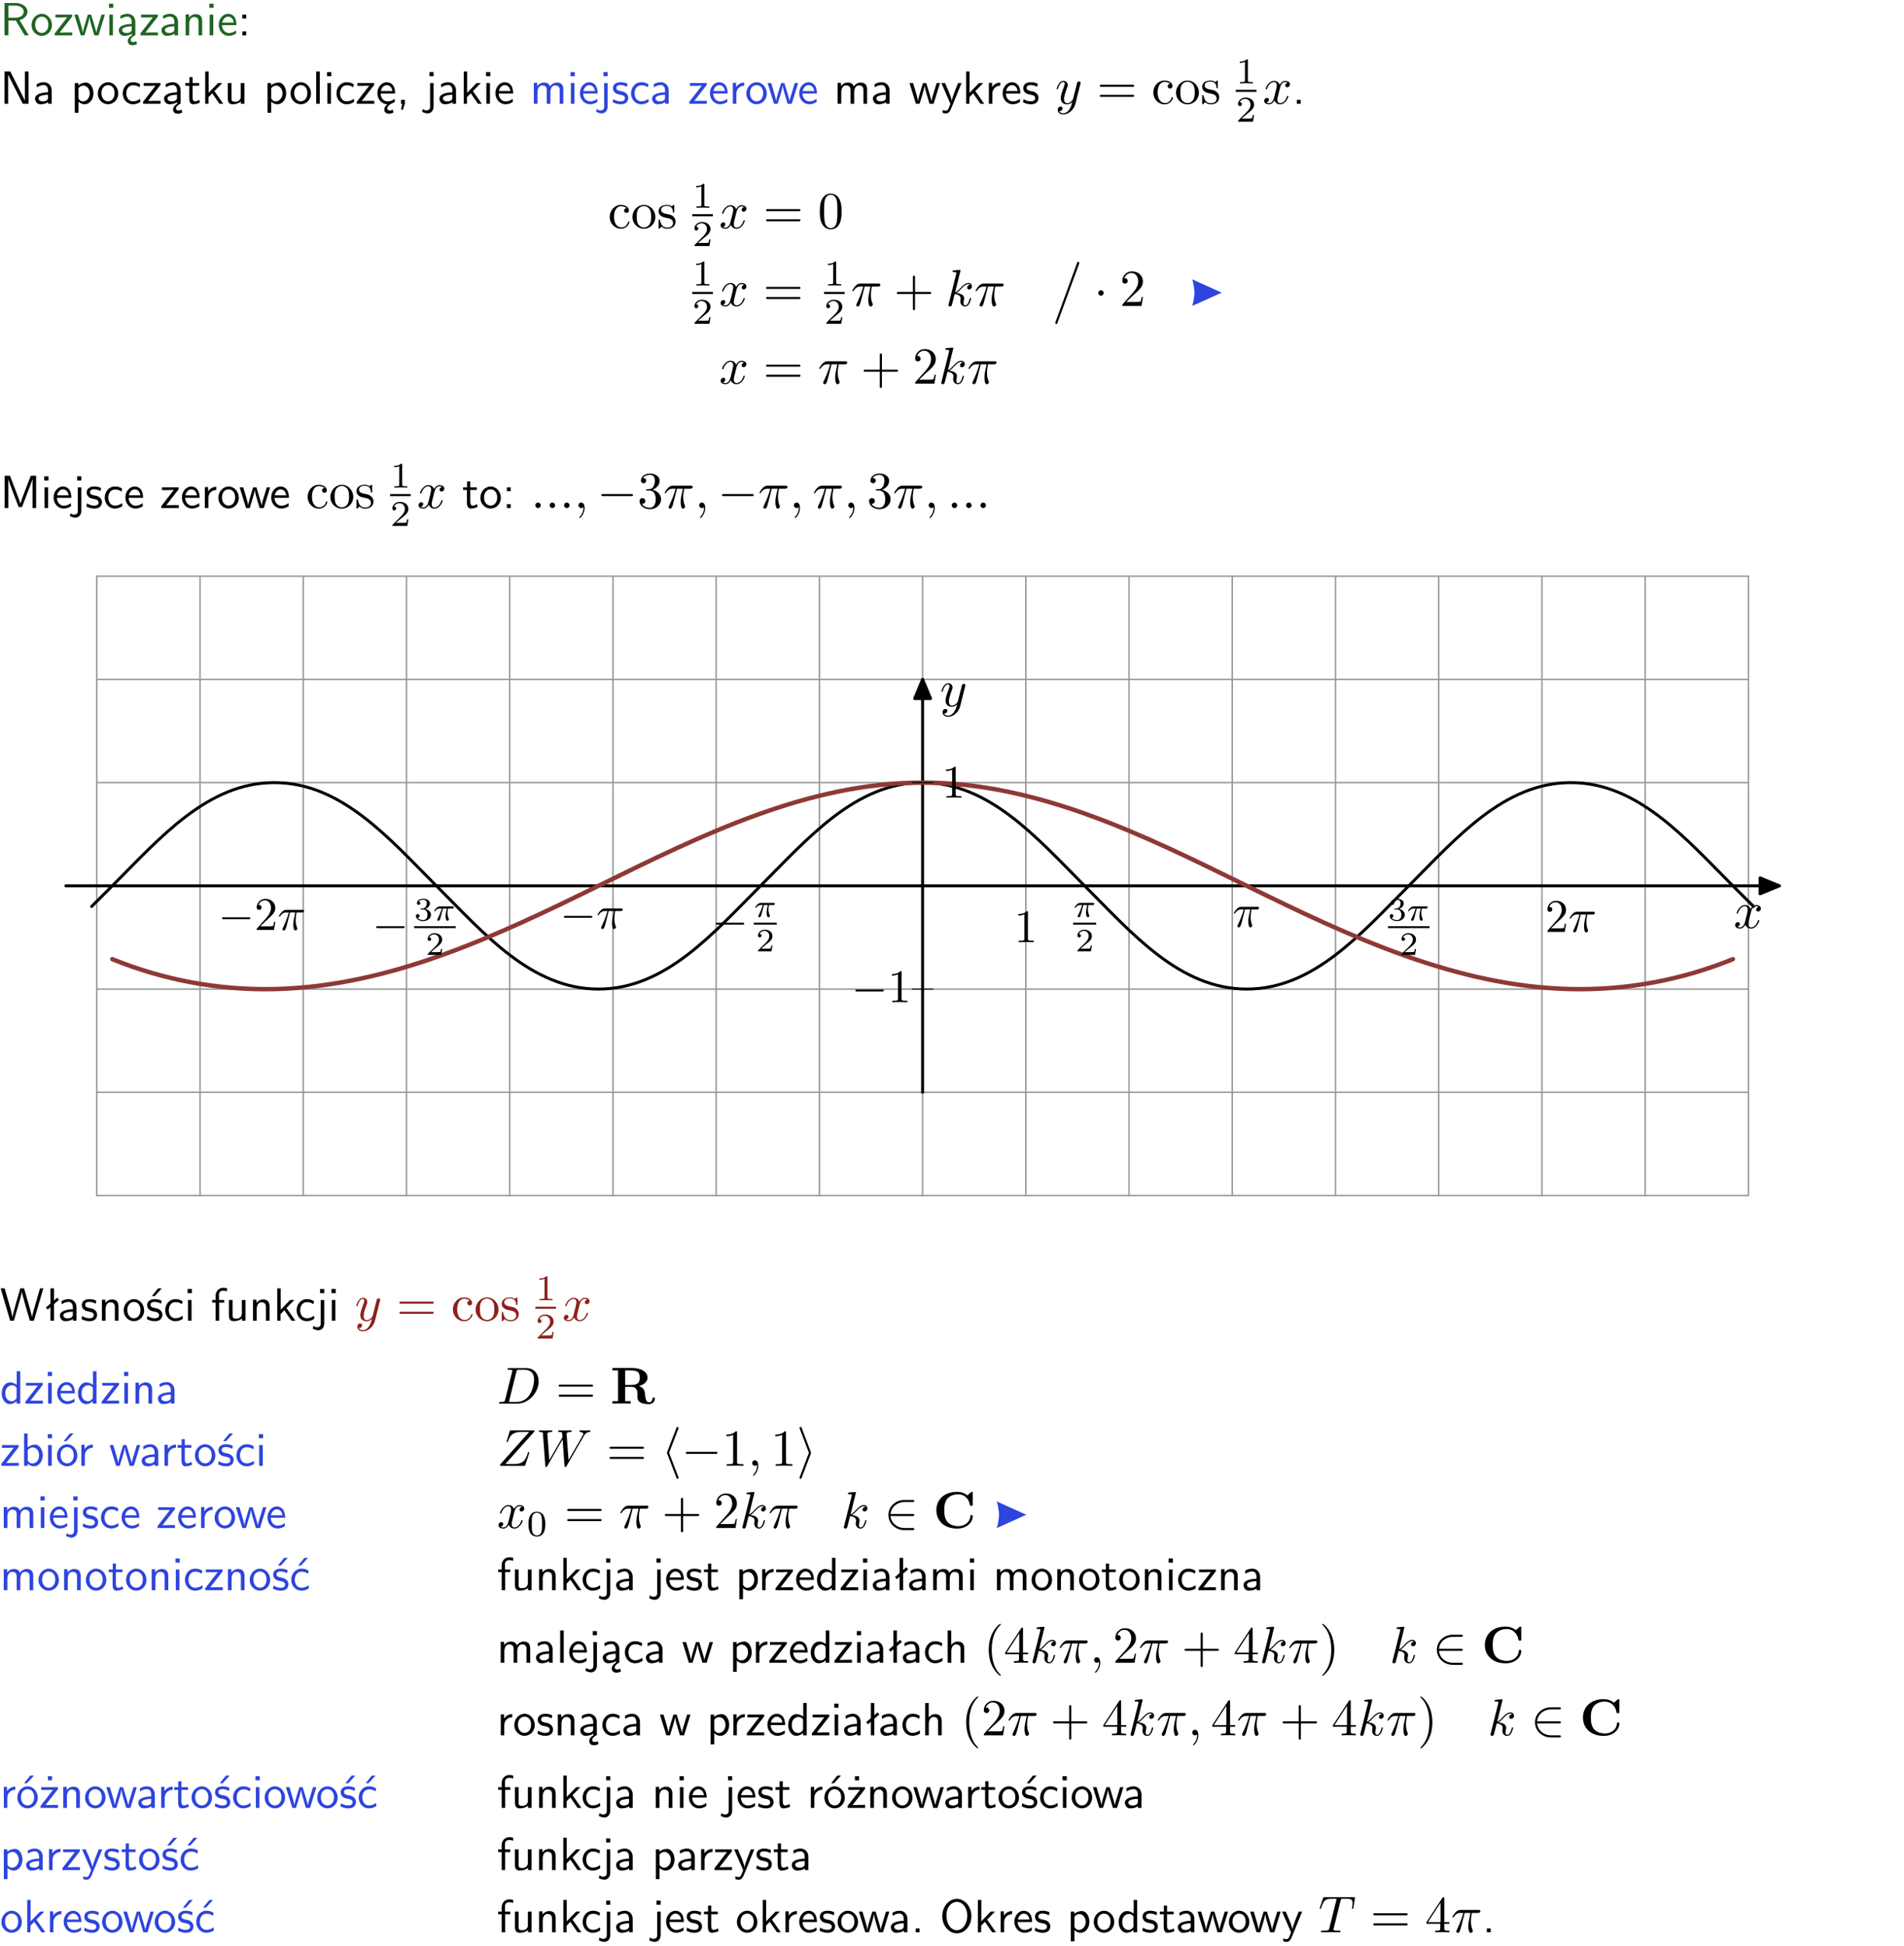 <?xml version="1.0" encoding="UTF-8"?>
<svg width="366pt" height="374pt" version="1.2" viewBox="0 0 366 374" xmlns="http://www.w3.org/2000/svg" xmlns:xlink="http://www.w3.org/1999/xlink">
 <defs>
  <symbol id="glyph0-1" overflow="visible">
   <path d="m3.766-2.922c0.922-0.266 1.516-0.906 1.516-1.641 0-0.875-0.969-1.656-2.266-1.656h-2.156v6.219h0.766v-2.844h1.422l1.688 2.844h0.797zm-2.141-0.469v-2.328h1.297c1.047 0 1.641 0.531 1.641 1.156 0 0.641-0.578 1.172-1.641 1.172z"/>
  </symbol>
  <symbol id="glyph0-2" overflow="visible">
   <path d="m4.203-1.969c0-1.203-0.891-2.172-1.953-2.172-1.109 0-1.984 1-1.984 2.172s0.922 2.062 1.969 2.062c1.078 0 1.969-0.906 1.969-2.062zm-1.969 1.5c-0.625 0-1.266-0.516-1.266-1.594s0.688-1.531 1.266-1.531c0.625 0 1.266 0.469 1.266 1.531s-0.609 1.594-1.266 1.594z"/>
  </symbol>
  <symbol id="glyph0-3" overflow="visible">
   <path d="m3.594-3.625v-0.359h-3.219v0.531h1.25c0.109 0 0.219-0.016 0.328-0.016h0.688l-2.391 3.094v0.375h3.359v-0.562h-1.328c-0.109 0-0.203 0.016-0.312 0.016h-0.766z"/>
  </symbol>
  <symbol id="glyph0-4" overflow="visible">
   <path d="m5.984-3.984h-0.641l-0.578 1.906c-0.109 0.312-0.375 1.203-0.422 1.594-0.031-0.281-0.266-1.078-0.422-1.594l-0.578-1.906h-0.625l-0.516 1.688c-0.094 0.312-0.406 1.344-0.438 1.797-0.047-0.422-0.344-1.438-0.484-1.938l-0.469-1.547h-0.688l1.234 3.984h0.703c0.047-0.141 0.359-1.141 0.562-1.844 0.125-0.422 0.375-1.297 0.391-1.641h0.016c0.016 0.25 0.172 0.875 0.281 1.266l0.656 2.219h0.797z"/>
  </symbol>
  <symbol id="glyph0-5" overflow="visible">
   <path d="m1.469-6.094h-0.812v0.797h0.812zm-0.062 2.109h-0.688v3.984h0.688z"/>
  </symbol>
  <symbol id="glyph0-6" overflow="visible">
   <path d="m2.875-1.188c0 0.172 0 0.391-0.297 0.562-0.266 0.172-0.609 0.172-0.703 0.172-0.438 0-0.828-0.203-0.828-0.578 0-0.625 1.453-0.688 1.828-0.703zm-0.188 2.125c0-0.406 0.375-0.703 0.797-0.938h0.094v-2.594c0-0.906-0.656-1.547-1.484-1.547-0.578 0-0.984 0.156-1.406 0.391l0.062 0.594c0.453-0.328 0.906-0.453 1.344-0.453 0.422 0 0.781 0.359 0.781 1.031v0.375c-1.344 0.031-2.484 0.406-2.484 1.188 0 0.391 0.25 1.109 1.031 1.109 0.125 0 0.969-0.016 1.484-0.422v0.328c-0.453 0.25-0.812 0.688-0.781 1.141 0.016 0.391 0.281 0.766 0.891 0.766 0.297 0 0.516-0.062 0.875-0.234l-0.125-0.531c-0.203 0.094-0.406 0.141-0.594 0.141-0.25-0.031-0.469-0.078-0.484-0.344z"/>
  </symbol>
  <symbol id="glyph0-7" overflow="visible">
   <path d="m3.578-2.594c0-0.906-0.656-1.547-1.484-1.547-0.578 0-0.984 0.156-1.406 0.391l0.062 0.594c0.453-0.328 0.906-0.453 1.344-0.453 0.422 0 0.781 0.359 0.781 1.031v0.375c-1.344 0.031-2.484 0.406-2.484 1.188 0 0.391 0.25 1.109 1.031 1.109 0.125 0 0.969-0.016 1.484-0.422v0.328h0.672zm-0.703 1.406c0 0.172 0 0.391-0.297 0.562-0.266 0.172-0.609 0.172-0.703 0.172-0.438 0-0.828-0.203-0.828-0.578 0-0.625 1.453-0.688 1.828-0.703z"/>
  </symbol>
  <symbol id="glyph0-8" overflow="visible">
   <path d="m3.906-2.672c0-0.594-0.141-1.406-1.234-1.406-0.812 0-1.25 0.609-1.297 0.672v-0.625h-0.656v4.031h0.703v-2.203c0-0.594 0.234-1.328 0.906-1.328 0.859 0 0.875 0.641 0.875 0.922v2.609h0.703z"/>
  </symbol>
  <symbol id="glyph0-9" overflow="visible">
   <path d="m3.719-1.969c0-0.297-0.016-0.969-0.359-1.516-0.375-0.547-0.922-0.656-1.25-0.656-0.984 0-1.797 0.953-1.797 2.109 0 1.188 0.859 2.125 1.938 2.125 0.562 0 1.078-0.203 1.422-0.469l-0.047-0.578c-0.562 0.469-1.156 0.5-1.359 0.5-0.719 0-1.297-0.625-1.328-1.516zm-2.734-0.484c0.141-0.688 0.625-1.141 1.125-1.141 0.469 0 0.969 0.312 1.094 1.141z"/>
  </symbol>
  <symbol id="glyph0-10" overflow="visible">
   <path d="m1.609-3.984h-0.734v0.75h0.734zm-0.734 3.234v0.75h0.734v-0.75z"/>
  </symbol>
  <symbol id="glyph0-11" overflow="visible">
   <path d="m1.969-6.219h-1.109v6.219h0.703v-5.594c0.172 0.375 0.547 1.141 0.609 1.234l2.203 4.359h1.109v-6.219h-0.703v5.578h-0.016c-0.172-0.359-0.547-1.125-0.594-1.219z"/>
  </symbol>
  <symbol id="glyph0-12" overflow="visible">
   <path d="m1.438-0.406c0.281 0.25 0.672 0.5 1.203 0.5 0.875 0 1.672-0.875 1.672-2.094 0-1.078-0.578-2.078-1.438-2.078-0.531 0-1.047 0.188-1.469 0.531v-0.438h-0.672v5.719h0.703zm0-2.578c0.219-0.312 0.562-0.516 0.953-0.516 0.672 0 1.219 0.672 1.219 1.5 0 0.922-0.641 1.547-1.312 1.547-0.344 0-0.594-0.172-0.766-0.422-0.094-0.125-0.094-0.141-0.094-0.312z"/>
  </symbol>
  <symbol id="glyph0-13" overflow="visible">
   <path d="m3.672-3.75c-0.531-0.297-0.828-0.391-1.375-0.391-1.25 0-1.969 1.094-1.969 2.156 0 1.109 0.812 2.078 1.938 2.078 0.484 0 0.969-0.125 1.453-0.453l-0.047-0.594c-0.469 0.359-0.953 0.484-1.406 0.484-0.734 0-1.25-0.656-1.25-1.531 0-0.703 0.344-1.562 1.297-1.562 0.453 0 0.766 0.078 1.25 0.391z"/>
  </symbol>
  <symbol id="glyph0-14" overflow="visible">
   <path d="m1.562-3.469h1.266v-0.516h-1.266v-1.141h-0.609v1.141h-0.781v0.516h0.75v2.406c0 0.531 0.125 1.156 0.75 1.156s1.078-0.219 1.312-0.328l-0.156-0.531c-0.234 0.188-0.516 0.297-0.797 0.297-0.344 0-0.469-0.281-0.469-0.75z"/>
  </symbol>
  <symbol id="glyph0-15" overflow="visible">
   <path d="m2.516-2.438 1.516-1.547h-0.812l-1.812 1.875v-4.109h-0.656v6.219h0.625v-1.266l0.719-0.75 1.391 2.016h0.734z"/>
  </symbol>
  <symbol id="glyph0-16" overflow="visible">
   <path d="m3.906-3.984h-0.703v2.609c0 0.672-0.5 0.984-1.078 0.984-0.641 0-0.703-0.234-0.703-0.625v-2.969h-0.703v3c0 0.656 0.219 1.078 0.953 1.078 0.484 0 1.125-0.141 1.562-0.531v0.438h0.672z"/>
  </symbol>
  <symbol id="glyph0-17" overflow="visible">
   <path d="m1.406-6.219h-0.688v6.219h0.688z"/>
  </symbol>
  <symbol id="glyph0-18" overflow="visible">
   <path d="m0.984-2.453c0.141-0.688 0.625-1.141 1.125-1.141 0.469 0 0.969 0.312 1.094 1.141zm1.219 3.391c0-0.406 0.391-0.734 0.797-0.969 0.266-0.078 0.484-0.203 0.672-0.344l-0.047-0.578c-0.562 0.469-1.156 0.5-1.359 0.5-0.719 0-1.297-0.625-1.328-1.516h2.781c0-0.297-0.016-0.969-0.359-1.516-0.375-0.547-0.922-0.656-1.25-0.656-0.984 0-1.797 0.953-1.797 2.109 0 1.188 0.859 2.125 1.938 2.125-0.359 0.25-0.641 0.656-0.609 1.047 0.016 0.391 0.281 0.766 0.891 0.766 0.297 0 0.516-0.062 0.875-0.234l-0.125-0.531c-0.203 0.094-0.406 0.141-0.594 0.141-0.25-0.031-0.469-0.078-0.484-0.344z"/>
  </symbol>
  <symbol id="glyph0-19" overflow="visible">
   <path d="m1.609-0.016v-0.734h-0.734v0.75h0.219l-0.219 1.125h0.359z"/>
  </symbol>
  <symbol id="glyph0-20" overflow="visible">
   <path d="m1.656-6.094h-0.797v0.797h0.797zm-2.203 7.625c0.438 0.25 0.844 0.312 1.078 0.312 0.562 0 1.125-0.469 1.125-1.312v-4.516h-0.672v4.594c0 0.578-0.453 0.656-0.703 0.656-0.266 0-0.5-0.094-0.688-0.281z"/>
  </symbol>
  <symbol id="glyph0-21" overflow="visible">
   <path d="m6.391-2.672c0-0.609-0.141-1.406-1.219-1.406-0.547 0-1.016 0.25-1.344 0.734-0.234-0.688-0.859-0.734-1.141-0.734-0.656 0-1.078 0.359-1.312 0.688v-0.641h-0.656v4.031h0.703v-2.203c0-0.609 0.25-1.328 0.906-1.328 0.844 0 0.875 0.578 0.875 0.922v2.609h0.703v-2.203c0-0.609 0.25-1.328 0.906-1.328 0.844 0 0.875 0.578 0.875 0.922v2.609h0.703z"/>
  </symbol>
  <symbol id="glyph0-22" overflow="visible">
   <path d="m3.078-3.844c-0.469-0.219-0.828-0.297-1.297-0.297-0.219 0-1.484 0-1.484 1.188 0 0.438 0.266 0.719 0.484 0.891 0.281 0.203 0.469 0.234 0.969 0.328 0.328 0.062 0.844 0.172 0.844 0.656 0 0.609-0.703 0.609-0.844 0.609-0.734 0-1.234-0.328-1.391-0.438l-0.109 0.609c0.281 0.141 0.781 0.391 1.516 0.391 0.156 0 0.641 0 1.031-0.281 0.281-0.219 0.438-0.578 0.438-0.953 0-0.5-0.344-0.812-0.359-0.828-0.344-0.312-0.594-0.375-1.031-0.453-0.5-0.094-0.906-0.188-0.906-0.625 0-0.562 0.641-0.562 0.75-0.562 0.297 0 0.766 0.047 1.281 0.344z"/>
  </symbol>
  <symbol id="glyph0-23" overflow="visible">
   <path d="m1.406-1.922c0-0.891 0.641-1.547 1.531-1.562v-0.594c-0.797 0-1.297 0.453-1.578 0.859v-0.812h-0.625v4.031h0.672z"/>
  </symbol>
  <symbol id="glyph0-24" overflow="visible">
   <path d="m4-3.984h-0.672c-1.172 2.859-1.188 3.266-1.188 3.469h-0.016c-0.047-0.594-0.766-2.266-0.812-2.344l-0.484-1.125h-0.703l1.734 3.984c-0.094 0.281-0.281 0.719-0.312 0.812-0.234 0.516-0.391 0.516-0.516 0.516-0.141 0-0.438-0.031-0.703-0.141l0.062 0.578c0.188 0.047 0.438 0.078 0.641 0.078 0.312 0 0.641-0.109 1.016-1.031z"/>
  </symbol>
  <symbol id="glyph0-25" overflow="visible">
   <path d="m1.609-0.75h-0.734v0.75h0.734z"/>
  </symbol>
  <symbol id="glyph0-26" overflow="visible">
   <path d="m4.75-3.188c-0.312 0.812-0.734 1.938-0.828 2.359h-0.016c-0.047-0.188-0.141-0.531-0.281-0.906l-1.406-3.703-0.312-0.781h-1.016v6.219h0.703v-5.562h0.016c0.047 0.281 0.406 1.266 0.641 1.875l1.328 3.484h0.656l1.188-3.109c0.297-0.734 0.375-0.969 0.438-1.141 0.094-0.266 0.328-0.906 0.375-1.109h0.016v5.562h0.688v-6.219h-1.016z"/>
  </symbol>
  <symbol id="glyph0-27" overflow="visible">
   <path d="m8.328-6.219h-0.641l-0.812 2.812c-0.234 0.797-0.672 2.297-0.719 2.766 0-0.016-0.062-0.484-0.656-2.531l-0.875-3.047h-0.719l-0.812 2.797c-0.203 0.688-0.641 2.25-0.688 2.766h-0.016c-0.031-0.359-0.281-1.25-0.344-1.547-0.125-0.422-0.172-0.609-0.422-1.484l-0.734-2.531h-0.766l1.828 6.219h0.719l0.891-3.109c0.203-0.656 0.578-2 0.641-2.453 0.047 0.266 0.25 1.109 0.5 1.969l1.031 3.594h0.781z"/>
  </symbol>
  <symbol id="glyph0-28" overflow="visible">
   <path d="m2.516-4.406-0.609 0.531v-2.344h-0.672v2.922l-0.891 0.766 0.344 0.406 0.547-0.469v2.594h0.672v-3.188l0.969-0.828z"/>
  </symbol>
  <symbol id="glyph0-29" overflow="visible">
   <path d="m3.078-3.844c-0.469-0.219-0.828-0.297-1.297-0.297-0.219 0-1.484 0-1.484 1.188 0 0.438 0.266 0.719 0.484 0.891 0.281 0.203 0.469 0.234 0.969 0.328 0.328 0.062 0.844 0.172 0.844 0.656 0 0.609-0.703 0.609-0.844 0.609-0.734 0-1.234-0.328-1.391-0.438l-0.109 0.609c0.281 0.141 0.781 0.391 1.516 0.391 0.156 0 0.641 0 1.031-0.281 0.281-0.219 0.438-0.578 0.438-0.953 0-0.5-0.344-0.812-0.359-0.828-0.344-0.312-0.594-0.375-1.031-0.453-0.5-0.094-0.906-0.188-0.906-0.625 0-0.562 0.641-0.562 0.75-0.562 0.297 0 0.766 0.047 1.281 0.344zm0.031-2.375h-0.703l-1.203 1.484h0.562z"/>
  </symbol>
  <symbol id="glyph0-30" overflow="visible">
   <path d="m1.578-3.469h0.984v-0.516h-1.016v-1.062c0-0.672 0.609-0.734 0.844-0.734 0.172 0 0.422 0.016 0.719 0.156v-0.594c-0.109-0.031-0.391-0.109-0.719-0.109-0.844 0-1.484 0.641-1.484 1.531v0.812h-0.672v0.516h0.672v3.469h0.672z"/>
  </symbol>
  <symbol id="glyph0-31" overflow="visible">
   <path d="m3.891-6.219h-0.672v2.625c-0.469-0.391-0.969-0.484-1.312-0.484-0.891 0-1.578 0.938-1.578 2.094 0 1.172 0.688 2.078 1.531 2.078 0.297 0 0.828-0.078 1.328-0.562v0.469h0.703zm-0.703 4.969c0 0.125 0 0.297-0.297 0.547-0.203 0.188-0.422 0.25-0.656 0.25-0.562 0-1.219-0.422-1.219-1.531 0-1.188 0.781-1.547 1.312-1.547 0.391 0 0.672 0.203 0.859 0.484z"/>
  </symbol>
  <symbol id="glyph0-32" overflow="visible">
   <path d="m1.406-6.219h-0.672v6.219h0.703v-0.406c0.219 0.188 0.594 0.5 1.203 0.5 0.891 0 1.672-0.891 1.672-2.094 0-1.109-0.625-2.078-1.453-2.078-0.359 0-0.906 0.094-1.453 0.531zm0.031 3.219c0.141-0.219 0.469-0.531 0.953-0.531 0.531 0 1.219 0.391 1.219 1.531 0 1.172-0.75 1.547-1.297 1.547-0.359 0-0.656-0.156-0.875-0.562z"/>
  </symbol>
  <symbol id="glyph0-33" overflow="visible">
   <path d="m4.203-1.969c0-1.203-0.891-2.172-1.953-2.172-1.109 0-1.984 1-1.984 2.172s0.922 2.062 1.969 2.062c1.078 0 1.969-0.906 1.969-2.062zm-1.969 1.5c-0.625 0-1.266-0.516-1.266-1.594s0.688-1.531 1.266-1.531c0.625 0 1.266 0.469 1.266 1.531s-0.609 1.594-1.266 1.594zm1.234-5.75h-0.703l-1.203 1.484h0.547z"/>
  </symbol>
  <symbol id="glyph0-34" overflow="visible">
   <path d="m3.672-3.75c-0.531-0.297-0.828-0.391-1.375-0.391-1.25 0-1.969 1.094-1.969 2.156 0 1.109 0.812 2.078 1.938 2.078 0.484 0 0.969-0.125 1.453-0.453l-0.047-0.594c-0.469 0.359-0.953 0.484-1.406 0.484-0.734 0-1.25-0.656-1.25-1.531 0-0.703 0.344-1.562 1.297-1.562 0.453 0 0.766 0.078 1.25 0.391zm-0.125-2.469h-0.688l-1.203 1.484h0.547z"/>
  </symbol>
  <symbol id="glyph0-35" overflow="visible">
   <path d="m3.906-2.672c0-0.594-0.141-1.406-1.234-1.406-0.562 0-0.984 0.281-1.266 0.641v-2.781h-0.688v6.219h0.703v-2.203c0-0.594 0.234-1.328 0.906-1.328 0.859 0 0.875 0.641 0.875 0.922v2.609h0.703z"/>
  </symbol>
  <symbol id="glyph0-36" overflow="visible">
   <path d="m3.594-3.625v-0.359h-3.219v0.531h1.25c0.109 0 0.219-0.016 0.328-0.016h0.688l-2.391 3.094v0.375h3.359v-0.562h-1.328c-0.109 0-0.203 0.016-0.312 0.016h-0.766zm-1.141-2.469h-0.797v0.797h0.797z"/>
  </symbol>
  <symbol id="glyph0-37" overflow="visible">
   <path d="m6.094-3.094c0-1.891-1.297-3.328-2.797-3.328-1.516 0-2.797 1.469-2.797 3.328 0 1.906 1.328 3.297 2.797 3.297 1.5 0 2.797-1.406 2.797-3.297zm-2.797 2.703c-1.047 0-2-1.109-2-2.844 0-1.641 0.984-2.609 2-2.609 1.031 0 2 1.016 2 2.609 0 1.75-0.969 2.844-2 2.844z"/>
  </symbol>
  <symbol id="glyph1-1" overflow="visible">
   <path d="m4.844-3.797c0.047-0.141 0.047-0.156 0.047-0.234 0-0.172-0.141-0.266-0.297-0.266-0.094 0-0.25 0.062-0.344 0.203-0.016 0.062-0.109 0.359-0.141 0.547-0.078 0.25-0.141 0.531-0.203 0.797l-0.453 1.797c-0.031 0.141-0.469 0.844-1.125 0.844-0.5 0-0.609-0.438-0.609-0.812 0-0.453 0.172-1.078 0.5-1.953 0.156-0.406 0.203-0.516 0.203-0.719 0-0.438-0.312-0.812-0.812-0.812-0.953 0-1.312 1.453-1.312 1.531 0 0.109 0.094 0.109 0.109 0.109 0.109 0 0.109-0.031 0.156-0.188 0.281-0.938 0.672-1.234 1.016-1.234 0.078 0 0.25 0 0.25 0.312 0 0.25-0.109 0.516-0.172 0.703-0.406 1.062-0.578 1.625-0.578 2.094 0 0.891 0.625 1.188 1.219 1.188 0.391 0 0.719-0.172 1-0.453-0.125 0.516-0.25 1.016-0.641 1.547-0.266 0.328-0.641 0.625-1.094 0.625-0.141 0-0.594-0.031-0.766-0.422 0.156 0 0.297 0 0.422-0.125 0.109-0.078 0.203-0.219 0.203-0.406 0-0.312-0.266-0.344-0.359-0.344-0.234 0-0.562 0.156-0.562 0.641 0 0.5 0.438 0.875 1.062 0.875 1.016 0 2.047-0.906 2.328-2.031z"/>
  </symbol>
  <symbol id="glyph1-2" overflow="visible">
   <path d="m3.328-3.016c0.062-0.25 0.297-1.172 0.984-1.172 0.047 0 0.297 0 0.5 0.125-0.281 0.062-0.469 0.297-0.469 0.547 0 0.156 0.109 0.344 0.375 0.344 0.219 0 0.531-0.172 0.531-0.578 0-0.516-0.578-0.656-0.922-0.656-0.578 0-0.922 0.531-1.047 0.75-0.25-0.656-0.781-0.75-1.078-0.75-1.031 0-1.609 1.281-1.609 1.531 0 0.109 0.109 0.109 0.125 0.109 0.078 0 0.109-0.031 0.125-0.109 0.344-1.062 1-1.312 1.344-1.312 0.188 0 0.531 0.094 0.531 0.672 0 0.312-0.172 0.969-0.531 2.375-0.156 0.609-0.516 1.031-0.953 1.031-0.062 0-0.281 0-0.5-0.125 0.25-0.062 0.469-0.266 0.469-0.547 0-0.266-0.219-0.344-0.359-0.344-0.312 0-0.547 0.25-0.547 0.578 0 0.453 0.484 0.656 0.922 0.656 0.672 0 1.031-0.703 1.047-0.75 0.125 0.359 0.484 0.75 1.078 0.75 1.031 0 1.594-1.281 1.594-1.531 0-0.109-0.078-0.109-0.109-0.109-0.094 0-0.109 0.047-0.141 0.109-0.328 1.078-1 1.312-1.312 1.312-0.391 0-0.547-0.312-0.547-0.656 0-0.219 0.047-0.438 0.156-0.875z"/>
  </symbol>
  <symbol id="glyph1-3" overflow="visible">
   <path d="m2.641-3.719h1.125c-0.328 1.469-0.422 1.906-0.422 2.578 0 0.141 0 0.406 0.078 0.75 0.109 0.438 0.219 0.5 0.359 0.5 0.203 0 0.422-0.172 0.422-0.375 0-0.062 0-0.078-0.062-0.219-0.297-0.719-0.297-1.375-0.297-1.656 0-0.516 0.078-1.062 0.188-1.578h1.125c0.141 0 0.5 0 0.5-0.344 0-0.234-0.219-0.234-0.406-0.234h-3.344c-0.219 0-0.594 0-1.031 0.469-0.344 0.391-0.609 0.844-0.609 0.891 0 0.016 0 0.109 0.125 0.109 0.078 0 0.094-0.047 0.156-0.125 0.484-0.766 1.062-0.766 1.266-0.766h0.562c-0.312 1.203-0.844 2.406-1.266 3.312-0.078 0.156-0.078 0.172-0.078 0.25 0 0.188 0.156 0.266 0.281 0.266 0.297 0 0.375-0.281 0.5-0.641 0.141-0.469 0.141-0.484 0.266-0.984z"/>
  </symbol>
  <symbol id="glyph1-4" overflow="visible">
   <path d="m2.859-6.812s0-0.109-0.125-0.109c-0.234 0-0.953 0.078-1.219 0.109-0.078 0-0.188 0.016-0.188 0.188 0 0.125 0.094 0.125 0.234 0.125 0.484 0 0.5 0.062 0.5 0.172l-0.031 0.203-1.438 5.734c-0.047 0.141-0.047 0.156-0.047 0.219 0 0.234 0.203 0.281 0.297 0.281 0.125 0 0.266-0.094 0.328-0.203 0.047-0.094 0.5-1.938 0.562-2.188 0.344 0.031 1.156 0.188 1.156 0.844 0 0.078 0 0.109-0.031 0.219-0.016 0.109-0.031 0.234-0.031 0.344 0 0.578 0.391 0.984 0.906 0.984 0.297 0 0.578-0.156 0.797-0.531 0.25-0.438 0.359-0.984 0.359-1 0-0.109-0.094-0.109-0.125-0.109-0.094 0-0.109 0.047-0.141 0.188-0.203 0.719-0.422 1.234-0.859 1.234-0.203 0-0.328-0.109-0.328-0.469 0-0.172 0.047-0.406 0.078-0.562 0.047-0.172 0.047-0.203 0.047-0.312 0-0.641-0.625-0.922-1.484-1.047 0.312-0.172 0.641-0.484 0.859-0.734 0.484-0.531 0.938-0.953 1.422-0.953 0.062 0 0.078 0 0.094 0.016 0.125 0.016 0.125 0.016 0.219 0.078 0.016 0 0.016 0.016 0.031 0.031-0.469 0.031-0.562 0.422-0.562 0.547 0 0.156 0.109 0.344 0.375 0.344s0.547-0.219 0.547-0.609c0-0.297-0.234-0.625-0.672-0.625-0.281 0-0.734 0.078-1.453 0.875-0.344 0.375-0.734 0.781-1.109 0.922z"/>
  </symbol>
  <symbol id="glyph1-5" overflow="visible">
   <path d="m1.906-0.531c0-0.281-0.234-0.531-0.516-0.531-0.297 0-0.531 0.25-0.531 0.531 0 0.297 0.234 0.531 0.531 0.531 0.281 0 0.516-0.234 0.516-0.531z"/>
  </symbol>
  <symbol id="glyph1-6" overflow="visible">
   <path d="m2.031-0.016c0-0.656-0.25-1.047-0.641-1.047-0.328 0-0.531 0.25-0.531 0.531 0 0.266 0.203 0.531 0.531 0.531 0.109 0 0.25-0.047 0.344-0.125 0.031-0.031 0.047-0.031 0.047-0.031 0.016 0 0.016 0 0.016 0.141 0 0.75-0.344 1.344-0.672 1.672-0.109 0.109-0.109 0.125-0.109 0.156 0 0.078 0.047 0.109 0.094 0.109 0.109 0 0.922-0.766 0.922-1.938z"/>
  </symbol>
  <symbol id="glyph1-7" overflow="visible">
   <path d="m1.578-0.781c-0.094 0.391-0.109 0.469-0.906 0.469-0.156 0-0.266 0-0.266 0.188 0 0.125 0.078 0.125 0.266 0.125h3.312c2.062 0 4.031-2.109 4.031-4.281 0-1.406-0.844-2.531-2.344-2.531h-3.344c-0.188 0-0.297 0-0.297 0.188 0 0.125 0.078 0.125 0.281 0.125 0.125 0 0.312 0.016 0.422 0.016 0.172 0.031 0.219 0.047 0.219 0.172 0 0.031 0 0.062-0.031 0.188zm2.156-5.344c0.094-0.344 0.109-0.375 0.547-0.375h1.062c0.969 0 1.797 0.531 1.797 1.844 0 0.484-0.188 2.125-1.047 3.219-0.281 0.375-1.062 1.125-2.297 1.125h-1.125-0.219c-0.094-0.016-0.125-0.031-0.125-0.109 0-0.031 0-0.047 0.047-0.219z"/>
  </symbol>
  <symbol id="glyph1-8" overflow="visible">
   <path d="m7.172-6.562c0.016-0.047 0.031-0.094 0.031-0.156 0-0.094-0.047-0.094-0.25-0.094h-4.203c-0.234 0-0.25 0.016-0.312 0.203l-0.547 1.797c-0.016 0.047-0.031 0.125-0.031 0.141 0 0 0 0.109 0.125 0.109 0.094 0 0.109-0.078 0.125-0.109 0.391-1.172 0.906-1.828 2.453-1.828h1.625l-5.562 6.234s-0.047 0.141-0.047 0.172c0 0.094 0.062 0.094 0.25 0.094h4.328c0.25 0 0.25-0.016 0.312-0.203l0.719-2.203c0-0.031 0.031-0.109 0.031-0.141 0-0.062-0.031-0.109-0.125-0.109s-0.109 0.031-0.172 0.25c-0.438 1.344-0.922 2.062-2.609 2.062h-1.703z"/>
  </symbol>
  <symbol id="glyph1-9" overflow="visible">
   <path d="m9.141-5.656c0.25-0.438 0.484-0.797 1.125-0.844 0.078-0.016 0.188-0.016 0.188-0.203 0-0.031-0.047-0.109-0.125-0.109-0.234 0-0.516 0.031-0.766 0.031-0.344 0-0.703-0.031-1.047-0.031-0.047 0-0.188 0-0.188 0.188 0 0.109 0.094 0.125 0.156 0.125 0.234 0.016 0.594 0.094 0.594 0.391 0 0.109-0.062 0.188-0.141 0.328l-2.688 4.688-0.375-4.938c0-0.203-0.016-0.453 0.703-0.469 0.172 0 0.266 0 0.266-0.203 0-0.094-0.109-0.109-0.141-0.109-0.406 0-0.828 0.031-1.219 0.031-0.234 0-0.812-0.031-1.047-0.031-0.062 0-0.188 0-0.188 0.203 0 0.109 0.094 0.109 0.234 0.109 0.438 0 0.516 0.062 0.531 0.25l0.062 0.766-2.531 4.391-0.375-5.047c0-0.125 0-0.344 0.766-0.359 0.094 0 0.203 0 0.203-0.203 0-0.109-0.125-0.109-0.141-0.109-0.391 0-0.812 0.031-1.219 0.031-0.359 0-0.719-0.031-1.047-0.031-0.062 0-0.188 0-0.188 0.188 0 0.125 0.094 0.125 0.25 0.125 0.5 0 0.516 0.094 0.531 0.375l0.453 6.078c0 0.188 0.016 0.266 0.156 0.266 0.109 0 0.141-0.062 0.234-0.203l2.938-5.094 0.359 5.031c0.031 0.219 0.047 0.266 0.156 0.266 0.141 0 0.203-0.094 0.25-0.188z"/>
  </symbol>
  <symbol id="glyph1-10" overflow="visible">
   <path d="m4.25-6.047c0.078-0.281 0.109-0.344 0.234-0.375 0.094-0.016 0.422-0.016 0.625-0.016 1.016 0 1.453 0.031 1.453 0.812 0 0.156-0.031 0.547-0.078 0.797 0 0.047-0.031 0.156-0.031 0.188 0 0.062 0.031 0.141 0.125 0.141 0.109 0 0.125-0.078 0.156-0.234l0.266-1.734c0.016-0.047 0.016-0.141 0.016-0.172 0-0.109-0.094-0.109-0.266-0.109h-5.531c-0.234 0-0.25 0.016-0.328 0.203l-0.594 1.75c0 0.016-0.062 0.156-0.062 0.188 0 0.047 0.062 0.109 0.125 0.109 0.094 0 0.109-0.062 0.172-0.219 0.531-1.547 0.797-1.719 2.266-1.719h0.391c0.281 0 0.281 0.031 0.281 0.125 0 0.047-0.031 0.172-0.047 0.203l-1.328 5.328c-0.094 0.359-0.125 0.469-1.188 0.469-0.359 0-0.422 0-0.422 0.188 0 0.125 0.109 0.125 0.172 0.125 0.266 0 0.547-0.016 0.812-0.016 0.281 0 0.578-0.016 0.859-0.016s0.547 0.016 0.828 0.016 0.578 0.016 0.859 0.016c0.094 0 0.219 0 0.219-0.203 0-0.109-0.078-0.109-0.344-0.109-0.234 0-0.375 0-0.625-0.016-0.297-0.031-0.375-0.062-0.375-0.219 0-0.016 0-0.062 0.047-0.203z"/>
  </symbol>
  <symbol id="glyph2-1" overflow="visible">
   <path d="m6.844-3.266c0.156 0 0.344 0 0.344-0.188 0-0.203-0.188-0.203-0.328-0.203h-5.969c-0.141 0-0.328 0-0.328 0.203 0 0.188 0.188 0.188 0.328 0.188zm0.016 1.938c0.141 0 0.328 0 0.328-0.203 0-0.188-0.188-0.188-0.344-0.188h-5.953c-0.141 0-0.328 0-0.328 0.188 0 0.203 0.188 0.203 0.328 0.203z"/>
  </symbol>
  <symbol id="glyph2-2" overflow="visible">
   <path d="m3.578-3.844c-0.406 0.031-0.469 0.328-0.469 0.453 0 0.266 0.188 0.453 0.453 0.453s0.469-0.156 0.469-0.469c0-0.672-0.766-1.062-1.531-1.062-1.25 0-2.156 1.078-2.156 2.312 0 1.281 0.984 2.266 2.141 2.266 1.328 0 1.656-1.203 1.656-1.297s-0.109-0.094-0.141-0.094c-0.078 0-0.109 0.031-0.125 0.094-0.281 0.922-0.938 1.047-1.297 1.047-0.531 0-1.406-0.422-1.406-2.031 0-1.625 0.812-2.047 1.344-2.047 0.094 0 0.719 0.016 1.062 0.375z"/>
  </symbol>
  <symbol id="glyph2-3" overflow="visible">
   <path d="m4.688-2.141c0-1.266-0.984-2.328-2.188-2.328-1.25 0-2.219 1.094-2.219 2.328 0 1.297 1.031 2.25 2.203 2.25 1.203 0 2.203-0.984 2.203-2.25zm-2.188 2c-0.438 0-0.875-0.203-1.141-0.672-0.25-0.438-0.25-1.047-0.25-1.406 0-0.391 0-0.922 0.234-1.359 0.266-0.453 0.734-0.672 1.141-0.672 0.438 0 0.859 0.219 1.125 0.656 0.266 0.422 0.266 1 0.266 1.375 0 0.359 0 0.906-0.219 1.344-0.234 0.453-0.672 0.734-1.156 0.734z"/>
  </symbol>
  <symbol id="glyph2-4" overflow="visible">
   <path d="m2.078-1.938c0.219 0.047 1.031 0.203 1.031 0.922 0 0.5-0.344 0.906-1.125 0.906-0.844 0-1.203-0.562-1.391-1.422-0.031-0.125-0.031-0.156-0.141-0.156-0.125 0-0.125 0.062-0.125 0.234v1.328c0 0.172 0 0.234 0.109 0.234 0.047 0 0.062-0.016 0.25-0.203 0.016-0.016 0.016-0.031 0.203-0.219 0.438 0.406 0.891 0.422 1.094 0.422 1.141 0 1.609-0.672 1.609-1.391 0-0.516-0.297-0.828-0.422-0.938-0.328-0.328-0.719-0.406-1.141-0.484-0.562-0.109-1.219-0.234-1.219-0.812 0-0.359 0.25-0.766 1.109-0.766 1.094 0 1.156 0.906 1.172 1.203 0 0.094 0.094 0.094 0.109 0.094 0.141 0 0.141-0.047 0.141-0.234v-1.016c0-0.156 0-0.234-0.109-0.234-0.047 0-0.078 0-0.203 0.125-0.031 0.031-0.125 0.125-0.172 0.156-0.375-0.281-0.781-0.281-0.938-0.281-1.219 0-1.594 0.672-1.594 1.234 0 0.344 0.156 0.625 0.422 0.844 0.328 0.25 0.609 0.312 1.328 0.453z"/>
  </symbol>
  <symbol id="glyph2-5" overflow="visible">
   <path d="m4.578-3.188c0-0.797-0.047-1.594-0.391-2.328-0.453-0.969-1.281-1.125-1.688-1.125-0.609 0-1.328 0.266-1.75 1.188-0.312 0.688-0.359 1.469-0.359 2.266 0 0.75 0.031 1.641 0.453 2.406 0.422 0.797 1.156 1 1.641 1 0.531 0 1.297-0.203 1.734-1.156 0.312-0.688 0.359-1.469 0.359-2.25zm-2.094 3.188c-0.391 0-0.984-0.25-1.156-1.203-0.109-0.594-0.109-1.516-0.109-2.109 0-0.641 0-1.297 0.078-1.828 0.188-1.188 0.938-1.281 1.188-1.281 0.328 0 0.984 0.188 1.172 1.172 0.109 0.562 0.109 1.312 0.109 1.938 0 0.75 0 1.422-0.109 2.062-0.156 0.953-0.719 1.25-1.172 1.25z"/>
  </symbol>
  <symbol id="glyph2-6" overflow="visible">
   <path d="m4.078-2.297h2.781c0.141 0 0.328 0 0.328-0.203 0-0.188-0.188-0.188-0.328-0.188h-2.781v-2.797c0-0.141 0-0.328-0.203-0.328s-0.203 0.188-0.203 0.328v2.797h-2.781c-0.141 0-0.328 0-0.328 0.188 0 0.203 0.188 0.203 0.328 0.203h2.781v2.797c0 0.141 0 0.328 0.203 0.328s0.203-0.188 0.203-0.328z"/>
  </symbol>
  <symbol id="glyph2-7" overflow="visible">
   <path d="m4.469-1.734h-0.234c-0.062 0.297-0.125 0.734-0.234 0.891-0.062 0.078-0.719 0.078-0.938 0.078h-1.797l1.062-1.031c1.547-1.375 2.141-1.906 2.141-2.906 0-1.141-0.891-1.938-2.109-1.938-1.125 0-1.859 0.922-1.859 1.812 0 0.547 0.5 0.547 0.531 0.547 0.172 0 0.516-0.109 0.516-0.531 0-0.25-0.188-0.516-0.531-0.516-0.078 0-0.094 0-0.125 0.016 0.219-0.656 0.766-1.016 1.344-1.016 0.906 0 1.328 0.812 1.328 1.625 0 0.797-0.484 1.578-1.047 2.203l-1.906 2.125c-0.109 0.109-0.109 0.141-0.109 0.375h3.703z"/>
  </symbol>
  <symbol id="glyph2-8" overflow="visible">
   <path d="m2.891-3.516c0.812-0.266 1.391-0.953 1.391-1.75 0-0.812-0.875-1.375-1.828-1.375-1 0-1.766 0.594-1.766 1.359 0 0.328 0.219 0.516 0.516 0.516s0.5-0.219 0.5-0.516c0-0.484-0.469-0.484-0.609-0.484 0.297-0.5 0.953-0.625 1.312-0.625 0.422 0 0.969 0.219 0.969 1.109 0 0.125-0.031 0.703-0.281 1.141-0.297 0.484-0.641 0.516-0.891 0.516-0.078 0.016-0.312 0.031-0.391 0.031-0.078 0.016-0.141 0.031-0.141 0.125 0 0.109 0.062 0.109 0.234 0.109h0.438c0.812 0 1.188 0.672 1.188 1.656 0 1.359-0.688 1.641-1.125 1.641s-1.188-0.172-1.531-0.75c0.344 0.047 0.656-0.172 0.656-0.547 0-0.359-0.266-0.562-0.547-0.562-0.25 0-0.562 0.141-0.562 0.578 0 0.906 0.922 1.562 2.016 1.562 1.219 0 2.125-0.906 2.125-1.922 0-0.812-0.641-1.594-1.672-1.812z"/>
  </symbol>
  <symbol id="glyph2-9" overflow="visible">
   <path d="m2.938-6.375c0-0.25 0-0.266-0.234-0.266-0.625 0.641-1.5 0.641-1.812 0.641v0.312c0.203 0 0.781 0 1.297-0.266v5.172c0 0.359-0.031 0.469-0.922 0.469h-0.312v0.312c0.344-0.031 1.203-0.031 1.609-0.031 0.391 0 1.266 0 1.609 0.031v-0.312h-0.312c-0.906 0-0.922-0.109-0.922-0.469z"/>
  </symbol>
  <symbol id="glyph2-10" overflow="visible">
   <path d="m3.297 2.391c0-0.031 0-0.047-0.172-0.219-1.234-1.25-1.562-3.141-1.562-4.672 0-1.734 0.375-3.469 1.609-4.703 0.125-0.125 0.125-0.141 0.125-0.172 0-0.078-0.031-0.109-0.094-0.109-0.109 0-1 0.688-1.594 1.953-0.5 1.094-0.625 2.203-0.625 3.031 0 0.781 0.109 1.984 0.656 3.125 0.609 1.219 1.453 1.875 1.562 1.875 0.062 0 0.094-0.031 0.094-0.109z"/>
  </symbol>
  <symbol id="glyph2-11" overflow="visible">
   <path d="m0.281-1.641h2.656v0.859c0 0.359-0.031 0.469-0.766 0.469h-0.203v0.312c0.406-0.031 0.922-0.031 1.344-0.031s0.938 0 1.359 0.031v-0.312h-0.219c-0.734 0-0.75-0.109-0.75-0.469v-0.859h0.984v-0.312h-0.984v-4.531c0-0.203 0-0.266-0.172-0.266-0.078 0-0.109 0-0.188 0.125l-3.062 4.672zm2.703-0.312h-2.422l2.422-3.719z"/>
  </symbol>
  <symbol id="glyph2-12" overflow="visible">
   <path d="m2.875-2.5c0-0.766-0.109-1.969-0.656-3.109-0.594-1.219-1.453-1.875-1.547-1.875-0.062 0-0.109 0.047-0.109 0.109 0 0.031 0 0.047 0.188 0.234 0.984 0.984 1.547 2.562 1.547 4.641 0 1.719-0.359 3.469-1.594 4.719-0.141 0.125-0.141 0.141-0.141 0.172 0 0.062 0.047 0.109 0.109 0.109 0.094 0 1-0.688 1.578-1.953 0.516-1.094 0.625-2.203 0.625-3.047z"/>
  </symbol>
  <symbol id="glyph3-1" overflow="visible">
   <path d="m2.328-4.438c0-0.188 0-0.188-0.203-0.188-0.453 0.438-1.078 0.438-1.359 0.438v0.25c0.156 0 0.625 0 1-0.188v3.547c0 0.234 0 0.328-0.688 0.328h-0.266v0.25c0.125 0 0.984-0.031 1.234-0.031 0.219 0 1.094 0.031 1.25 0.031v-0.25h-0.266c-0.703 0-0.703-0.094-0.703-0.328z"/>
  </symbol>
  <symbol id="glyph3-2" overflow="visible">
   <path d="m3.516-1.266h-0.234c-0.016 0.156-0.094 0.562-0.188 0.625-0.047 0.047-0.578 0.047-0.688 0.047h-1.281c0.734-0.641 0.984-0.844 1.391-1.172 0.516-0.406 1-0.844 1-1.5 0-0.844-0.734-1.359-1.625-1.359-0.859 0-1.453 0.609-1.453 1.25 0 0.344 0.297 0.391 0.375 0.391 0.156 0 0.359-0.125 0.359-0.375 0-0.125-0.047-0.375-0.406-0.375 0.219-0.484 0.688-0.641 1.016-0.641 0.703 0 1.062 0.547 1.062 1.109 0 0.609-0.438 1.078-0.656 1.328l-1.672 1.672c-0.078 0.062-0.078 0.078-0.078 0.266h2.875z"/>
  </symbol>
  <symbol id="glyph3-3" overflow="visible">
   <path d="m3.594-2.219c0-0.766-0.094-1.328-0.406-1.812-0.219-0.312-0.656-0.594-1.203-0.594-1.625 0-1.625 1.906-1.625 2.406s0 2.359 1.625 2.359c1.609 0 1.609-1.859 1.609-2.359zm-1.609 2.156c-0.328 0-0.75-0.188-0.891-0.75-0.094-0.406-0.094-0.984-0.094-1.5s0-1.047 0.094-1.422c0.156-0.547 0.594-0.703 0.891-0.703 0.375 0 0.734 0.234 0.859 0.641 0.109 0.375 0.125 0.875 0.125 1.484 0 0.516 0 1.031-0.094 1.469-0.141 0.641-0.609 0.781-0.891 0.781z"/>
  </symbol>
  <symbol id="glyph4-1" overflow="visible">
   <path d="m5.141 0.016c0.047-0.156 0.047-0.188 0.047-0.203 0-0.078-0.047-0.219-0.219-0.219-0.141 0-0.156 0.094-0.219 0.25l-4.125 11.297c-0.062 0.156-0.062 0.188-0.062 0.203 0 0.078 0.062 0.203 0.219 0.203 0.141 0 0.172-0.078 0.219-0.25z"/>
  </symbol>
  <symbol id="glyph5-1" overflow="visible">
   <path d="m1.906-2.5c0-0.281-0.234-0.516-0.516-0.516-0.297 0-0.531 0.234-0.531 0.516 0 0.297 0.234 0.531 0.531 0.531 0.281 0 0.516-0.234 0.516-0.531z"/>
  </symbol>
  <symbol id="glyph5-2" overflow="visible">
   <path d="m6.594-2.297c0.141 0 0.328 0 0.328-0.203 0-0.188-0.188-0.188-0.328-0.188h-5.438c-0.141 0-0.328 0-0.328 0.188 0 0.203 0.188 0.203 0.328 0.203z"/>
  </symbol>
  <symbol id="glyph5-3" overflow="visible">
   <path d="m3.266-7.094c0.047-0.125 0.047-0.172 0.047-0.188 0-0.109-0.094-0.203-0.203-0.203-0.125 0-0.172 0.094-0.203 0.203l-1.766 4.609c-0.047 0.125-0.047 0.172-0.047 0.172 0 0.016 0 0.062 0.047 0.188l1.75 4.578c0.047 0.125 0.078 0.234 0.219 0.234 0.109 0 0.203-0.094 0.203-0.203 0-0.016 0-0.062-0.047-0.188l-1.766-4.609z"/>
  </symbol>
  <symbol id="glyph5-4" overflow="visible">
   <path d="m2.719-2.312c0.047-0.125 0.047-0.172 0.047-0.188 0 0 0-0.047-0.047-0.172l-1.734-4.578c-0.062-0.125-0.094-0.234-0.234-0.234-0.109 0-0.188 0.094-0.188 0.203 0 0.016 0 0.062 0.047 0.188l1.75 4.594-1.75 4.609c-0.047 0.125-0.047 0.172-0.047 0.188 0 0.109 0.078 0.203 0.188 0.203 0.141 0 0.172-0.094 0.219-0.203z"/>
  </symbol>
  <symbol id="glyph5-5" overflow="visible">
   <path d="m5.484-2.297c0.141 0 0.328 0 0.328-0.203 0-0.188-0.188-0.188-0.328-0.188h-4.25c0.125-1.359 1.297-2.297 2.656-2.297h1.594c0.141 0 0.328 0 0.328-0.203s-0.188-0.203-0.328-0.203h-1.625c-1.594 0-3.031 1.219-3.031 2.891 0 1.656 1.422 2.906 3.047 2.906h1.609c0.141 0 0.328 0 0.328-0.203s-0.188-0.203-0.328-0.203h-1.594c-1.391 0-2.531-0.953-2.656-2.297z"/>
  </symbol>
  <symbol id="glyph6-1" overflow="visible">
   <path d="m3.328-3.016c0.062-0.25 0.297-1.172 0.984-1.172 0.047 0 0.297 0 0.5 0.125-0.281 0.062-0.469 0.297-0.469 0.547 0 0.156 0.109 0.344 0.375 0.344 0.219 0 0.531-0.172 0.531-0.578 0-0.516-0.578-0.656-0.922-0.656-0.578 0-0.922 0.531-1.047 0.75-0.25-0.656-0.781-0.75-1.078-0.75-1.031 0-1.609 1.281-1.609 1.531 0 0.109 0.109 0.109 0.125 0.109 0.078 0 0.109-0.031 0.125-0.109 0.344-1.062 1-1.312 1.344-1.312 0.188 0 0.531 0.094 0.531 0.672 0 0.312-0.172 0.969-0.531 2.375-0.156 0.609-0.516 1.031-0.953 1.031-0.062 0-0.281 0-0.5-0.125 0.25-0.062 0.469-0.266 0.469-0.547 0-0.266-0.219-0.344-0.359-0.344-0.312 0-0.547 0.25-0.547 0.578 0 0.453 0.484 0.656 0.922 0.656 0.672 0 1.031-0.703 1.047-0.75 0.125 0.359 0.484 0.75 1.078 0.75 1.031 0 1.594-1.281 1.594-1.531 0-0.109-0.078-0.109-0.109-0.109-0.094 0-0.109 0.047-0.141 0.109-0.328 1.078-1 1.312-1.312 1.312-0.391 0-0.547-0.312-0.547-0.656 0-0.219 0.047-0.438 0.156-0.875z"/>
  </symbol>
  <symbol id="glyph6-2" overflow="visible">
   <path d="m4.844-3.797c0.047-0.141 0.047-0.156 0.047-0.234 0-0.172-0.141-0.266-0.297-0.266-0.094 0-0.25 0.062-0.344 0.203-0.016 0.062-0.109 0.359-0.141 0.547-0.078 0.25-0.141 0.531-0.203 0.797l-0.453 1.797c-0.031 0.141-0.469 0.844-1.125 0.844-0.5 0-0.609-0.438-0.609-0.812 0-0.453 0.172-1.078 0.5-1.953 0.156-0.406 0.203-0.516 0.203-0.719 0-0.438-0.312-0.812-0.812-0.812-0.953 0-1.312 1.453-1.312 1.531 0 0.109 0.094 0.109 0.109 0.109 0.109 0 0.109-0.031 0.156-0.188 0.281-0.938 0.672-1.234 1.016-1.234 0.078 0 0.25 0 0.25 0.312 0 0.25-0.109 0.516-0.172 0.703-0.406 1.062-0.578 1.625-0.578 2.094 0 0.891 0.625 1.188 1.219 1.188 0.391 0 0.719-0.172 1-0.453-0.125 0.516-0.25 1.016-0.641 1.547-0.266 0.328-0.641 0.625-1.094 0.625-0.141 0-0.594-0.031-0.766-0.422 0.156 0 0.297 0 0.422-0.125 0.109-0.078 0.203-0.219 0.203-0.406 0-0.312-0.266-0.344-0.359-0.344-0.234 0-0.562 0.156-0.562 0.641 0 0.5 0.438 0.875 1.062 0.875 1.016 0 2.047-0.906 2.328-2.031z"/>
  </symbol>
  <symbol id="glyph7-1" overflow="visible">
   <path d="m2.641-5.734c0-0.219 0-0.234-0.203-0.234-0.562 0.562-1.359 0.562-1.641 0.562v0.281c0.188 0 0.703 0 1.172-0.234v4.656c0 0.312-0.016 0.422-0.828 0.422h-0.281v0.281c0.312-0.031 1.094-0.031 1.453-0.031 0.344 0 1.125 0 1.453 0.031v-0.281h-0.297c-0.812 0-0.828-0.094-0.828-0.422z"/>
  </symbol>
  <symbol id="glyph7-2" overflow="visible">
   <path d="m1.141-0.688 0.953-0.922c1.391-1.25 1.938-1.734 1.938-2.625 0-1.016-0.812-1.734-1.906-1.734-1.016 0-1.672 0.828-1.672 1.625 0 0.5 0.438 0.5 0.469 0.5 0.156 0 0.469-0.109 0.469-0.484 0-0.234-0.156-0.469-0.469-0.469-0.078 0-0.094 0-0.125 0.016 0.203-0.578 0.688-0.906 1.219-0.906 0.812 0 1.188 0.719 1.188 1.453 0 0.719-0.438 1.422-0.938 1.984l-1.719 1.922c-0.094 0.094-0.094 0.109-0.094 0.328h3.328l0.25-1.562h-0.234c-0.031 0.266-0.109 0.672-0.188 0.797-0.062 0.078-0.656 0.078-0.859 0.078z"/>
  </symbol>
  <symbol id="glyph8-1" overflow="visible">
   <path d="m5.906-2.062c0.156 0 0.312 0 0.312-0.188 0-0.172-0.156-0.172-0.312-0.172h-4.844c-0.156 0-0.312 0-0.312 0.172 0 0.188 0.156 0.188 0.312 0.188z"/>
  </symbol>
  <symbol id="glyph9-1" overflow="visible">
   <path d="m1.953-2.281h0.75c-0.094 0.375-0.234 0.953-0.234 1.453 0 0.25 0.031 0.406 0.062 0.547 0.109 0.312 0.188 0.344 0.281 0.344 0.156 0 0.297-0.125 0.297-0.281 0-0.047 0-0.078-0.047-0.141-0.109-0.234-0.234-0.594-0.234-1.109 0-0.109 0-0.359 0.094-0.812h0.781c0.109 0 0.172 0 0.234-0.047 0.094-0.062 0.109-0.172 0.109-0.203 0-0.172-0.172-0.172-0.266-0.172h-2.375c-0.25 0-0.438 0.047-0.719 0.312-0.156 0.141-0.406 0.484-0.406 0.547 0 0.078 0.078 0.078 0.109 0.078 0.062 0 0.078-0.016 0.109-0.078 0.328-0.438 0.719-0.438 0.844-0.438h0.391c-0.203 0.688-0.531 1.438-0.719 1.812-0.047 0.078-0.109 0.219-0.125 0.234 0 0.031-0.016 0.047-0.016 0.094 0 0.109 0.078 0.203 0.219 0.203 0.25 0 0.312-0.281 0.469-0.844z"/>
  </symbol>
  <symbol id="glyph10-1" overflow="visible">
   <path d="m3.172-1.141h-0.219c-0.016 0.141-0.078 0.5-0.156 0.562-0.047 0.047-0.531 0.047-0.625 0.047h-1.156c0.656-0.594 0.875-0.766 1.266-1.062 0.453-0.359 0.891-0.75 0.891-1.359 0-0.75-0.672-1.219-1.469-1.219-0.781 0-1.312 0.547-1.312 1.125 0 0.328 0.281 0.359 0.344 0.359 0.141 0 0.328-0.109 0.328-0.344 0-0.109-0.047-0.328-0.375-0.328 0.203-0.453 0.625-0.578 0.922-0.578 0.625 0 0.953 0.484 0.953 0.984 0 0.547-0.391 0.984-0.594 1.219l-1.516 1.484c-0.062 0.062-0.062 0.078-0.062 0.25h2.594z"/>
  </symbol>
  <symbol id="glyph10-2" overflow="visible">
   <path d="m1.719-2.094c0.484 0 0.844 0.328 0.844 1 0 0.781-0.453 1.016-0.828 1.016-0.25 0-0.797-0.062-1.062-0.438 0.297-0.016 0.359-0.219 0.359-0.344 0-0.203-0.141-0.359-0.344-0.359-0.172 0-0.344 0.109-0.344 0.375 0 0.594 0.656 0.969 1.406 0.969 0.875 0 1.484-0.578 1.484-1.219 0-0.484-0.406-0.969-1.094-1.125 0.656-0.234 0.891-0.703 0.891-1.078 0-0.5-0.562-0.875-1.266-0.875s-1.234 0.344-1.234 0.844c0 0.219 0.141 0.328 0.328 0.328 0.203 0 0.328-0.141 0.328-0.312 0-0.188-0.125-0.312-0.328-0.328 0.219-0.281 0.656-0.344 0.891-0.344 0.281 0 0.672 0.141 0.672 0.688 0 0.25-0.078 0.547-0.25 0.734-0.203 0.25-0.375 0.25-0.703 0.281-0.156 0-0.156 0-0.188 0.016-0.016 0-0.062 0.016-0.062 0.078 0 0.094 0.047 0.094 0.156 0.094z"/>
  </symbol>
  <symbol id="glyph11-1" overflow="visible">
   <path d="m2.375-3.344h1.016c-0.297 1.328-0.375 1.719-0.375 2.312 0 0.141 0 0.375 0.062 0.688 0.094 0.391 0.203 0.438 0.328 0.438 0.188 0 0.375-0.156 0.375-0.328 0-0.062 0-0.078-0.062-0.203-0.25-0.641-0.25-1.234-0.25-1.484 0-0.469 0.062-0.953 0.156-1.422h1.016c0.125 0 0.438 0 0.438-0.312 0-0.203-0.188-0.203-0.344-0.203h-3.016c-0.188 0-0.531 0-0.922 0.422-0.328 0.344-0.562 0.75-0.562 0.797 0 0.016 0 0.094 0.109 0.094 0.078 0 0.094-0.031 0.156-0.109 0.438-0.688 0.953-0.688 1.125-0.688h0.516c-0.281 1.078-0.766 2.172-1.141 2.984-0.078 0.141-0.078 0.156-0.078 0.219 0 0.172 0.141 0.234 0.266 0.234 0.266 0 0.344-0.25 0.438-0.578 0.141-0.406 0.141-0.438 0.25-0.875z"/>
  </symbol>
  <symbol id="glyph12-1" overflow="visible">
   <path d="m2.828-3.594v-2.781h1.172c1.609 0 1.625 0.781 1.625 1.391 0 0.562 0 1.391-1.641 1.391zm2.656 0.203c1.156-0.297 1.656-0.953 1.656-1.609 0-1-1.094-1.844-2.969-1.844h-3.781v0.469h1.078v5.906h-1.078v0.469c0.359-0.031 1.328-0.031 1.75-0.031s1.391 0 1.75 0.031v-0.469h-1.062v-2.766h1.156c0.141 0 0.578 0 0.891 0.328 0.312 0.359 0.312 0.547 0.312 1.266 0 0.656 0 1.156 0.703 1.484 0.438 0.219 1.062 0.266 1.469 0.266 1.062 0 1.188-0.891 1.188-1.062 0-0.219-0.141-0.219-0.234-0.219-0.203 0-0.219 0.109-0.234 0.234-0.047 0.469-0.328 0.688-0.625 0.688-0.609 0-0.688-0.703-0.75-1.125-0.016-0.109-0.094-0.797-0.109-0.844-0.141-0.703-0.688-1.016-1.109-1.172z"/>
  </symbol>
  <symbol id="glyph12-2" overflow="visible">
   <path d="m7.641-6.672c0-0.188 0-0.281-0.188-0.281-0.094 0-0.109 0.031-0.188 0.094l-0.656 0.594c-0.625-0.5-1.281-0.688-1.969-0.688-2.484 0-4 1.484-4 3.531s1.516 3.531 4 3.531c1.875 0 3-1.219 3-2.375 0-0.203-0.078-0.203-0.25-0.203-0.125 0-0.219 0-0.219 0.172-0.078 1.328-1.281 1.938-2.281 1.938-0.781 0-1.625-0.234-2.141-0.844-0.469-0.578-0.594-1.312-0.594-2.219 0-0.562 0.031-1.625 0.672-2.297 0.641-0.656 1.516-0.766 2.031-0.766 1.078 0 2.016 0.766 2.234 2.031 0.031 0.188 0.047 0.203 0.266 0.203 0.266 0 0.281-0.016 0.281-0.281z"/>
  </symbol>
  <clipPath id="clip1">
   <path d="m0 0h365.67v1h-365.67z"/>
  </clipPath>
 </defs>
 <g id="surface1">
  <g fill="#1e6521">
   <use y="6.798" xlink:href="#glyph0-1"/>
   <use x="5.791" y="6.798" xlink:href="#glyph0-2"/>
   <use x="10.274" y="6.798" xlink:href="#glyph0-3"/>
   <use x="14.171" y="6.798" xlink:href="#glyph0-4"/>
   <use x="20.298" y="6.798" xlink:href="#glyph0-5"/>
   <use x="22.44" y="6.798" xlink:href="#glyph0-6"/>
   <use x="26.749" y="6.798" xlink:href="#glyph0-3"/>
   <use x="30.647" y="6.798" xlink:href="#glyph0-7"/>
   <use x="34.956" y="6.798" xlink:href="#glyph0-8"/>
   <use x="39.589" y="6.798" xlink:href="#glyph0-5"/>
   <use x="41.731" y="6.798" xlink:href="#glyph0-9"/>
  </g>
  <g>
   <use x="45.716" y="6.798" xlink:href="#glyph0-10"/>
  </g>
  <g>
   <use y="19.948" xlink:href="#glyph0-11"/>
   <use x="6.351" y="19.948" xlink:href="#glyph0-7"/>
  </g>
  <g>
   <use x="13.646" y="19.948" xlink:href="#glyph0-12"/>
  </g>
  <g>
   <use x="18.53" y="19.948" xlink:href="#glyph0-2"/>
  </g>
  <g>
   <use x="23.264" y="19.948" xlink:href="#glyph0-13"/>
   <use x="27.249" y="19.948" xlink:href="#glyph0-3"/>
   <use x="31.147" y="19.948" xlink:href="#glyph0-6"/>
   <use x="35.456" y="19.948" xlink:href="#glyph0-14"/>
   <use x="38.694" y="19.948" xlink:href="#glyph0-15"/>
   <use x="43.077" y="19.948" xlink:href="#glyph0-16"/>
  </g>
  <g>
   <use x="50.696" y="19.948" xlink:href="#glyph0-12"/>
  </g>
  <g>
   <use x="55.58" y="19.948" xlink:href="#glyph0-2"/>
   <use x="60.063" y="19.948" xlink:href="#glyph0-17"/>
   <use x="62.205" y="19.948" xlink:href="#glyph0-5"/>
   <use x="64.347" y="19.948" xlink:href="#glyph0-13"/>
   <use x="68.332" y="19.948" xlink:href="#glyph0-3"/>
   <use x="72.23" y="19.948" xlink:href="#glyph0-18"/>
   <use x="76.214" y="19.948" xlink:href="#glyph0-19"/>
  </g>
  <g>
   <use x="81.691" y="19.948" xlink:href="#glyph0-20"/>
   <use x="84.082" y="19.948" xlink:href="#glyph0-7"/>
   <use x="88.392" y="19.948" xlink:href="#glyph0-15"/>
   <use x="92.775" y="19.948" xlink:href="#glyph0-5"/>
   <use x="94.917" y="19.948" xlink:href="#glyph0-9"/>
  </g>
  <g fill="#2d44dd">
   <use x="101.897" y="19.948" xlink:href="#glyph0-21"/>
   <use x="109.02" y="19.948" xlink:href="#glyph0-5"/>
   <use x="111.162" y="19.948" xlink:href="#glyph0-9"/>
   <use x="115.147" y="19.948" xlink:href="#glyph0-20"/>
   <use x="117.538" y="19.948" xlink:href="#glyph0-22"/>
   <use x="120.975" y="19.948" xlink:href="#glyph0-13"/>
   <use x="124.959" y="19.948" xlink:href="#glyph0-7"/>
  </g>
  <g fill="#2d44dd">
   <use x="132.254" y="19.948" xlink:href="#glyph0-3"/>
   <use x="136.152" y="19.948" xlink:href="#glyph0-9"/>
   <use x="140.137" y="19.948" xlink:href="#glyph0-23"/>
   <use x="143.201" y="19.948" xlink:href="#glyph0-2"/>
  </g>
  <g fill="#2d44dd">
   <use x="147.433" y="19.948" xlink:href="#glyph0-4"/>
  </g>
  <g fill="#2d44dd">
   <use x="153.317" y="19.948" xlink:href="#glyph0-9"/>
  </g>
  <g>
   <use x="160.288" y="19.948" xlink:href="#glyph0-21"/>
   <use x="167.411" y="19.948" xlink:href="#glyph0-7"/>
  </g>
  <g>
   <use x="174.706" y="19.948" xlink:href="#glyph0-4"/>
   <use x="180.833" y="19.948" xlink:href="#glyph0-24"/>
   <use x="184.967" y="19.948" xlink:href="#glyph0-15"/>
   <use x="189.351" y="19.948" xlink:href="#glyph0-23"/>
   <use x="192.414" y="19.948" xlink:href="#glyph0-9"/>
   <use x="196.399" y="19.948" xlink:href="#glyph0-22"/>
  </g>
  <g>
   <use x="202.827" y="19.948" xlink:href="#glyph1-1"/>
  </g>
  <g>
   <use x="210.836" y="19.948" xlink:href="#glyph2-1"/>
  </g>
  <g>
   <use x="221.355" y="19.948" xlink:href="#glyph2-2"/>
   <use x="225.782" y="19.948" xlink:href="#glyph2-3"/>
   <use x="230.763" y="19.948" xlink:href="#glyph2-4"/>
  </g>
  <g>
   <use x="237.547" y="16.026" xlink:href="#glyph3-1"/>
  </g>
  <path transform="matrix(1 0 0 -1 237.55 17.458)" d="m-1.25e-4 9.6875e-4h3.973" fill="none" stroke="#000" stroke-miterlimit="10" stroke-width=".398"/>
  <g>
   <use x="237.547" y="23.384" xlink:href="#glyph3-2"/>
  </g>
  <g>
   <use x="242.714" y="19.948" xlink:href="#glyph1-2"/>
  </g>
  <g>
   <use x="248.408" y="19.948" xlink:href="#glyph0-25"/>
  </g>
  <g>
   <use x="116.862" y="43.859" xlink:href="#glyph2-2"/>
   <use x="121.289" y="43.859" xlink:href="#glyph2-3"/>
   <use x="126.271" y="43.859" xlink:href="#glyph2-4"/>
  </g>
  <g>
   <use x="133.057" y="39.936" xlink:href="#glyph3-1"/>
  </g>
  <path transform="matrix(1 0 0 -1 133.06 41.368)" d="m0.002 8.125e-4h3.969" fill="none" stroke="#000" stroke-miterlimit="10" stroke-width=".398"/>
  <g>
   <use x="133.057" y="47.294" xlink:href="#glyph3-2"/>
  </g>
  <g>
   <use x="138.224" y="43.859" xlink:href="#glyph1-2"/>
  </g>
  <g>
   <use x="146.685" y="43.859" xlink:href="#glyph2-1"/>
  </g>
  <g>
   <use x="157.204" y="43.859" xlink:href="#glyph2-5"/>
  </g>
  <g>
   <use x="133.057" y="54.88" xlink:href="#glyph3-1"/>
  </g>
  <path transform="matrix(1 0 0 -1 133.06 56.312)" d="m0.002-5e-4h3.969" fill="none" stroke="#000" stroke-miterlimit="10" stroke-width=".398"/>
  <g>
   <use x="133.057" y="62.238" xlink:href="#glyph3-2"/>
  </g>
  <g>
   <use x="138.224" y="58.803" xlink:href="#glyph1-2"/>
  </g>
  <g>
   <use x="146.685" y="58.803" xlink:href="#glyph2-1"/>
  </g>
  <g>
   <use x="158.397" y="54.88" xlink:href="#glyph3-1"/>
  </g>
  <path transform="matrix(1 0 0 -1 158.4 56.312)" d="m0.001-5e-4h3.969" fill="none" stroke="#000" stroke-miterlimit="10" stroke-width=".398"/>
  <g>
   <use x="158.397" y="62.238" xlink:href="#glyph3-2"/>
  </g>
  <g>
   <use x="163.564" y="58.803" xlink:href="#glyph1-3"/>
  </g>
  <g>
   <use x="171.814" y="58.803" xlink:href="#glyph2-6"/>
  </g>
  <g>
   <use x="181.777" y="58.803" xlink:href="#glyph1-4"/>
  </g>
  <g>
   <use x="187.272" y="58.803" xlink:href="#glyph1-3"/>
  </g>
  <g>
   <use x="202.28" y="50.733" xlink:href="#glyph4-1"/>
  </g>
  <g>
   <use x="210.25" y="58.803" xlink:href="#glyph5-1"/>
  </g>
  <g>
   <use x="215.231" y="58.803" xlink:href="#glyph2-7"/>
  </g>
  <path d="m234.85 56.25-5.668-2.551c0.215 0.633 0.426 1.883 0.426 2.551s-0.211 1.922-0.426 2.551z" fill="#2d44dd"/>
  <g>
   <use x="138.224" y="73.747" xlink:href="#glyph1-2"/>
  </g>
  <g>
   <use x="146.685" y="73.747" xlink:href="#glyph2-1"/>
  </g>
  <g>
   <use x="157.201" y="73.747" xlink:href="#glyph1-3"/>
  </g>
  <g>
   <use x="165.452" y="73.747" xlink:href="#glyph2-6"/>
  </g>
  <g>
   <use x="175.413" y="73.747" xlink:href="#glyph2-7"/>
  </g>
  <g>
   <use x="180.396" y="73.747" xlink:href="#glyph1-4"/>
  </g>
  <g>
   <use x="185.891" y="73.747" xlink:href="#glyph1-3"/>
  </g>
  <g>
   <use x="-0" y="97.657" xlink:href="#glyph0-26"/>
   <use x="7.846" y="97.657" xlink:href="#glyph0-5"/>
   <use x="9.988" y="97.657" xlink:href="#glyph0-9"/>
   <use x="13.972" y="97.657" xlink:href="#glyph0-20"/>
   <use x="16.364" y="97.657" xlink:href="#glyph0-22"/>
   <use x="19.801" y="97.657" xlink:href="#glyph0-13"/>
   <use x="23.785" y="97.657" xlink:href="#glyph0-9"/>
  </g>
  <g>
   <use x="30.756" y="97.657" xlink:href="#glyph0-3"/>
   <use x="34.653" y="97.657" xlink:href="#glyph0-9"/>
  </g>
  <g>
   <use x="38.647" y="97.657" xlink:href="#glyph0-23"/>
  </g>
  <g>
   <use x="41.702" y="97.657" xlink:href="#glyph0-2"/>
  </g>
  <g>
   <use x="45.943" y="97.657" xlink:href="#glyph0-4"/>
  </g>
  <g>
   <use x="51.819" y="97.657" xlink:href="#glyph0-9"/>
  </g>
  <g>
   <use x="58.792" y="97.657" xlink:href="#glyph2-2"/>
   <use x="63.219" y="97.657" xlink:href="#glyph2-3"/>
   <use x="68.201" y="97.657" xlink:href="#glyph2-4"/>
  </g>
  <g>
   <use x="74.987" y="93.734" xlink:href="#glyph3-1"/>
  </g>
  <path transform="matrix(1,0,0,-1,74.987,95.166)" d="m0.001 0.002h3.969" fill="none" stroke="#000" stroke-miterlimit="10" stroke-width=".398"/>
  <g>
   <use x="74.987" y="101.092" xlink:href="#glyph3-2"/>
  </g>
  <g>
   <use x="80.154" y="97.657" xlink:href="#glyph1-2"/>
  </g>
  <g>
   <use x="88.836" y="97.657" xlink:href="#glyph0-14"/>
   <use x="92.074" y="97.657" xlink:href="#glyph0-2"/>
   <use x="96.557" y="97.657" xlink:href="#glyph0-10"/>
  </g>
  <g>
   <use x="102.037" y="97.657" xlink:href="#glyph1-5"/>
   <use x="104.805" y="97.657" xlink:href="#glyph1-5"/>
   <use x="107.572" y="97.657" xlink:href="#glyph1-5"/>
   <use x="110.34" y="97.657" xlink:href="#glyph1-6"/>
  </g>
  <g>
   <use x="114.767" y="97.657" xlink:href="#glyph5-2"/>
  </g>
  <g>
   <use x="122.516" y="97.657" xlink:href="#glyph2-8"/>
  </g>
  <g>
   <use x="127.497" y="97.657" xlink:href="#glyph1-3"/>
  </g>
  <g>
   <use x="133.534" y="97.657" xlink:href="#glyph1-6"/>
  </g>
  <g>
   <use x="137.961" y="97.657" xlink:href="#glyph5-2"/>
  </g>
  <g>
   <use x="145.71" y="97.657" xlink:href="#glyph1-3"/>
  </g>
  <g>
   <use x="151.747" y="97.657" xlink:href="#glyph1-6"/>
  </g>
  <g>
   <use x="156.179" y="97.657" xlink:href="#glyph1-3"/>
  </g>
  <g>
   <use x="162.206" y="97.657" xlink:href="#glyph1-6"/>
  </g>
  <g>
   <use x="166.638" y="97.657" xlink:href="#glyph2-8"/>
  </g>
  <g>
   <use x="171.62" y="97.657" xlink:href="#glyph1-3"/>
  </g>
  <g>
   <use x="177.657" y="97.657" xlink:href="#glyph1-6"/>
  </g>
  <g>
   <use x="182.089" y="97.657" xlink:href="#glyph1-5"/>
   <use x="184.856" y="97.657" xlink:href="#glyph1-5"/>
  </g>
  <g>
   <use x="187.614" y="97.657" xlink:href="#glyph1-5"/>
  </g>
  <path transform="matrix(1 0 0 -1 18.61 229.8)" d="m-8.75e-4 -4.275e-4v119.05" fill="none" stroke="#989898" stroke-linecap="round" stroke-linejoin="round" stroke-miterlimit="10" stroke-width=".283"/>
  <path transform="matrix(1 0 0 -1 18.61 229.8)" d="m19.843-4.275e-4v119.05" fill="none" stroke="#989898" stroke-linecap="round" stroke-linejoin="round" stroke-miterlimit="10" stroke-width=".283"/>
  <path transform="matrix(1 0 0 -1 18.61 229.8)" d="m39.687-4.275e-4v119.05" fill="none" stroke="#989898" stroke-linecap="round" stroke-linejoin="round" stroke-miterlimit="10" stroke-width=".283"/>
  <path transform="matrix(1 0 0 -1 18.61 229.8)" d="m59.526-4.275e-4v119.05" fill="none" stroke="#989898" stroke-linecap="round" stroke-linejoin="round" stroke-miterlimit="10" stroke-width=".283"/>
  <path transform="matrix(1 0 0 -1 18.61 229.8)" d="m79.37-4.275e-4v119.05" fill="none" stroke="#989898" stroke-linecap="round" stroke-linejoin="round" stroke-miterlimit="10" stroke-width=".283"/>
  <path transform="matrix(1 0 0 -1 18.61 229.8)" d="m99.214-4.275e-4v119.05" fill="none" stroke="#989898" stroke-linecap="round" stroke-linejoin="round" stroke-miterlimit="10" stroke-width=".283"/>
  <path transform="matrix(1 0 0 -1 18.61 229.8)" d="m119.05-4.275e-4v119.05" fill="none" stroke="#989898" stroke-linecap="round" stroke-linejoin="round" stroke-miterlimit="10" stroke-width=".283"/>
  <path transform="matrix(1 0 0 -1 18.61 229.8)" d="m138.9-4.275e-4v119.05" fill="none" stroke="#989898" stroke-linecap="round" stroke-linejoin="round" stroke-miterlimit="10" stroke-width=".283"/>
  <path transform="matrix(1 0 0 -1 18.61 229.8)" d="m158.74-4.275e-4v119.05" fill="none" stroke="#989898" stroke-linecap="round" stroke-linejoin="round" stroke-miterlimit="10" stroke-width=".283"/>
  <path transform="matrix(1 0 0 -1 18.61 229.8)" d="m178.58-4.275e-4v119.05" fill="none" stroke="#989898" stroke-linecap="round" stroke-linejoin="round" stroke-miterlimit="10" stroke-width=".283"/>
  <path transform="matrix(1 0 0 -1 18.61 229.8)" d="m198.42-4.275e-4v119.05" fill="none" stroke="#989898" stroke-linecap="round" stroke-linejoin="round" stroke-miterlimit="10" stroke-width=".283"/>
  <path transform="matrix(1 0 0 -1 18.61 229.8)" d="m218.26-4.275e-4v119.05" fill="none" stroke="#989898" stroke-linecap="round" stroke-linejoin="round" stroke-miterlimit="10" stroke-width=".283"/>
  <path transform="matrix(1 0 0 -1 18.61 229.8)" d="m238.11-4.275e-4v119.05" fill="none" stroke="#989898" stroke-linecap="round" stroke-linejoin="round" stroke-miterlimit="10" stroke-width=".283"/>
  <path transform="matrix(1 0 0 -1 18.61 229.8)" d="m257.95-4.275e-4v119.05" fill="none" stroke="#989898" stroke-linecap="round" stroke-linejoin="round" stroke-miterlimit="10" stroke-width=".283"/>
  <path transform="matrix(1 0 0 -1 18.61 229.8)" d="m277.79-4.275e-4v119.05" fill="none" stroke="#989898" stroke-linecap="round" stroke-linejoin="round" stroke-miterlimit="10" stroke-width=".283"/>
  <path transform="matrix(1 0 0 -1 18.61 229.8)" d="m297.64-4.275e-4v119.05" fill="none" stroke="#989898" stroke-linecap="round" stroke-linejoin="round" stroke-miterlimit="10" stroke-width=".283"/>
  <path transform="matrix(1 0 0 -1 18.61 229.8)" d="m317.48-4.275e-4v119.05" fill="none" stroke="#989898" stroke-linecap="round" stroke-linejoin="round" stroke-miterlimit="10" stroke-width=".283"/>
  <path transform="matrix(1 0 0 -1 18.61 229.8)" d="m-8.75e-4 -4.275e-4h317.48" fill="none" stroke="#989898" stroke-linecap="round" stroke-linejoin="round" stroke-miterlimit="10" stroke-width=".283"/>
  <path transform="matrix(1 0 0 -1 18.61 229.8)" d="m-8.75e-4 19.843h317.48" fill="none" stroke="#989898" stroke-linecap="round" stroke-linejoin="round" stroke-miterlimit="10" stroke-width=".283"/>
  <path transform="matrix(1 0 0 -1 18.61 229.8)" d="m-8.75e-4 39.683h317.48" fill="none" stroke="#989898" stroke-linecap="round" stroke-linejoin="round" stroke-miterlimit="10" stroke-width=".283"/>
  <path transform="matrix(1 0 0 -1 18.61 229.8)" d="m-8.75e-4 59.527h317.48" fill="none" stroke="#989898" stroke-linecap="round" stroke-linejoin="round" stroke-miterlimit="10" stroke-width=".283"/>
  <path transform="matrix(1 0 0 -1 18.61 229.8)" d="m-8.75e-4 79.371h317.48" fill="none" stroke="#989898" stroke-linecap="round" stroke-linejoin="round" stroke-miterlimit="10" stroke-width=".283"/>
  <path transform="matrix(1 0 0 -1 18.61 229.8)" d="m-8.75e-4 99.211h317.48" fill="none" stroke="#989898" stroke-linecap="round" stroke-linejoin="round" stroke-miterlimit="10" stroke-width=".283"/>
  <path transform="matrix(1 0 0 -1 18.61 229.8)" d="m-8.75e-4 119.05h317.48" fill="none" stroke="#989898" stroke-linecap="round" stroke-linejoin="round" stroke-miterlimit="10" stroke-width=".283"/>
  <path transform="matrix(1 0 0 -1 18.61 229.8)" d="m-5.954 59.527h329.39" fill="none" stroke="#000" stroke-linecap="round" stroke-linejoin="round" stroke-miterlimit="10" stroke-width=".567"/>
  <path transform="matrix(1 0 0 -1 18.61 229.8)" d="m319.73 57.996 3.699 1.531-3.699 1.531zm0 0" stroke="#000" stroke-linecap="round" stroke-linejoin="round" stroke-miterlimit="10" stroke-width=".567"/>
  <path transform="matrix(1 0 0 -1 18.61 229.8)" d="m158.74 19.843v79.367" fill="none" stroke="#000" stroke-linecap="round" stroke-linejoin="round" stroke-miterlimit="10" stroke-width=".567"/>
  <path transform="matrix(1 0 0 -1 18.61 229.8)" d="m160.27 95.515-1.527 3.695-1.531-3.695zm0 0" stroke="#000" stroke-linecap="round" stroke-linejoin="round" stroke-miterlimit="10" stroke-width=".567"/>
  <path transform="matrix(1 0 0 -1 18.61 229.8)" d="m-0.993 55.558 3.969 3.969c9.125 9.125 18.27 19.844 31.152 19.844 12.883 0 22.031-10.719 31.152-19.844 9.125-9.125 18.27-19.844 31.152-19.844 12.883 0 22.031 10.719 31.152 19.844 9.125 9.125 18.273 19.844 31.156 19.844 12.879 0 22.027-10.719 31.152-19.844 9.121-9.125 18.27-19.844 31.152-19.844 12.883 0 22.027 10.719 31.152 19.844 9.121 9.125 18.27 19.844 31.152 19.844 12.883 0 22.027-10.719 31.152-19.844l3.969-3.969" fill="none" stroke="#000" stroke-linecap="round" stroke-linejoin="round" stroke-miterlimit="10" stroke-width=".567"/>
  <path transform="matrix(1 0 0 -1 18.61 229.8)" d="m2.976 45.437c9.879-4.031 20.484-5.992 31.152-5.754 22.098 0.496 42.512 10.113 62.305 19.844 19.828 9.746 40.164 19.844 62.309 19.844 22.141 0 42.477-10.098 62.305-19.844 19.793-9.73 40.207-19.348 62.305-19.844 10.668-0.238 21.273 1.723 31.152 5.754" fill="none" stroke="#8e3937" stroke-linecap="round" stroke-linejoin="round" stroke-miterlimit="10" stroke-width=".85"/>
  <path transform="matrix(1 0 0 -1 18.61 229.8)" d="m156.76 79.371h3.969" fill="none" stroke="#000" stroke-linecap="round" stroke-linejoin="round" stroke-miterlimit="10" stroke-width=".2"/>
  <path transform="matrix(1 0 0 -1 18.61 229.8)" d="m156.76 39.683h3.969" fill="none" stroke="#000" stroke-linecap="round" stroke-linejoin="round" stroke-miterlimit="10" stroke-width=".2"/>
  <g>
   <use x="333.242" y="178.375" xlink:href="#glyph6-1"/>
  </g>
  <g>
   <use x="180.681" y="135.737" xlink:href="#glyph6-2"/>
  </g>
  <g>
   <use x="194.95" y="181.103" xlink:href="#glyph7-1"/>
  </g>
  <g>
   <use x="181.061" y="153.324" xlink:href="#glyph7-1"/>
  </g>
  <g>
   <use x="163.684" y="192.635" xlink:href="#glyph8-1"/>
  </g>
  <g>
   <use x="170.658" y="192.635" xlink:href="#glyph7-1"/>
  </g>
  <g>
   <use x="206.293" y="176.254" xlink:href="#glyph9-1"/>
  </g>
  <path transform="matrix(1 0 0 -1 18.61 229.8)" d="m187.68 52.261h4.418" fill="none" stroke="#000" stroke-linejoin="round" stroke-miterlimit="10" stroke-width=".359"/>
  <g>
   <use x="206.715" y="182.876" xlink:href="#glyph10-1"/>
  </g>
  <g>
   <use x="236.938" y="178.16" xlink:href="#glyph11-1"/>
  </g>
  <g>
   <use x="266.811" y="176.925" xlink:href="#glyph10-2"/>
  </g>
  <g>
   <use x="270.385" y="176.925" xlink:href="#glyph9-1"/>
  </g>
  <path transform="matrix(1 0 0 -1 18.61 229.8)" d="m248.2 51.589h7.992" fill="none" stroke="#000" stroke-linejoin="round" stroke-miterlimit="10" stroke-width=".359"/>
  <g>
   <use x="269.02" y="183.547" xlink:href="#glyph10-1"/>
  </g>
  <g>
   <use x="297.002" y="179.119" xlink:href="#glyph7-2"/>
  </g>
  <g>
   <use x="301.485" y="179.119" xlink:href="#glyph11-1"/>
  </g>
  <g>
   <use x="136.846" y="179.784" xlink:href="#glyph8-1"/>
  </g>
  <g>
   <use x="144.895" y="176.254" xlink:href="#glyph9-1"/>
  </g>
  <path transform="matrix(1 0 0 -1 18.61 229.8)" d="m126.28 52.261h4.418" fill="none" stroke="#000" stroke-linejoin="round" stroke-miterlimit="10" stroke-width=".359"/>
  <g>
   <use x="145.317" y="182.876" xlink:href="#glyph10-1"/>
  </g>
  <g>
   <use x="107.65" y="178.471" xlink:href="#glyph8-1"/>
  </g>
  <g>
   <use x="114.624" y="178.471" xlink:href="#glyph11-1"/>
  </g>
  <g>
   <use x="71.563" y="180.455" xlink:href="#glyph8-1"/>
  </g>
  <g>
   <use x="79.613" y="176.925" xlink:href="#glyph10-2"/>
  </g>
  <g>
   <use x="83.187" y="176.925" xlink:href="#glyph9-1"/>
  </g>
  <path transform="matrix(1 0 0 -1 18.61 229.8)" d="m61.003 51.589h7.992" fill="none" stroke="#000" stroke-linejoin="round" stroke-miterlimit="10" stroke-width=".359"/>
  <g>
   <use x="81.822" y="183.547" xlink:href="#glyph10-1"/>
  </g>
  <g>
   <use x="41.913" y="178.745" xlink:href="#glyph8-1"/>
  </g>
  <g>
   <use x="48.887" y="178.745" xlink:href="#glyph7-2"/>
  </g>
  <g>
   <use x="53.37" y="178.745" xlink:href="#glyph11-1"/>
  </g>
  <g>
   <use y="253.857" xlink:href="#glyph0-27"/>
   <use x="8.468" y="253.857" xlink:href="#glyph0-28"/>
  </g>
  <g>
   <use x="11.126" y="253.857" xlink:href="#glyph0-7"/>
   <use x="15.435" y="253.857" xlink:href="#glyph0-22"/>
   <use x="18.872" y="253.857" xlink:href="#glyph0-8"/>
   <use x="23.505" y="253.857" xlink:href="#glyph0-2"/>
   <use x="27.988" y="253.857" xlink:href="#glyph0-29"/>
   <use x="31.425" y="253.857" xlink:href="#glyph0-13"/>
   <use x="35.409" y="253.857" xlink:href="#glyph0-5"/>
  </g>
  <g>
   <use x="40.546" y="253.857" xlink:href="#glyph0-30"/>
   <use x="43.286" y="253.857" xlink:href="#glyph0-16"/>
   <use x="47.919" y="253.857" xlink:href="#glyph0-8"/>
   <use x="52.552" y="253.857" xlink:href="#glyph0-15"/>
  </g>
  <g>
   <use x="56.685" y="253.857" xlink:href="#glyph0-13"/>
   <use x="60.669" y="253.857" xlink:href="#glyph0-20"/>
   <use x="63.061" y="253.857" xlink:href="#glyph0-5"/>
  </g>
  <g fill="#8c211c">
   <use x="68.189" y="253.857" xlink:href="#glyph1-1"/>
  </g>
  <g fill="#8c211c">
   <use x="76.199" y="253.857" xlink:href="#glyph2-1"/>
  </g>
  <g fill="#8c211c">
   <use x="86.718" y="253.857" xlink:href="#glyph2-2"/>
   <use x="91.145" y="253.857" xlink:href="#glyph2-3"/>
   <use x="96.126" y="253.857" xlink:href="#glyph2-4"/>
  </g>
  <g fill="#8c211c">
   <use x="102.91" y="249.934" xlink:href="#glyph3-1"/>
  </g>
  <path transform="matrix(1 0 0 -1 102.91 251.37)" d="m1.5625e-4 -0.001h3.973" fill="none" stroke="#8c211c" stroke-miterlimit="10" stroke-width=".398"/>
  <g fill="#8c211c">
   <use x="102.91" y="257.292" xlink:href="#glyph3-2"/>
  </g>
  <g fill="#8c211c">
   <use x="108.076" y="253.857" xlink:href="#glyph1-2"/>
  </g>
  <g fill="#2d44dd">
   <use x="0" y="269.797" xlink:href="#glyph0-31"/>
   <use x="4.633" y="269.797" xlink:href="#glyph0-3"/>
   <use x="8.531" y="269.797" xlink:href="#glyph0-5"/>
   <use x="10.673" y="269.797" xlink:href="#glyph0-9"/>
   <use x="14.657" y="269.797" xlink:href="#glyph0-31"/>
   <use x="19.29" y="269.797" xlink:href="#glyph0-3"/>
   <use x="23.188" y="269.797" xlink:href="#glyph0-5"/>
   <use x="25.33" y="269.797" xlink:href="#glyph0-8"/>
   <use x="29.963" y="269.797" xlink:href="#glyph0-7"/>
  </g>
  <g>
   <use x="95.529" y="269.797" xlink:href="#glyph1-7"/>
  </g>
  <g>
   <use x="106.822" y="269.797" xlink:href="#glyph2-1"/>
  </g>
  <g>
   <use x="117.338" y="269.797" xlink:href="#glyph12-1"/>
  </g>
  <g fill="#2d44dd">
   <use x="0" y="281.752" xlink:href="#glyph0-3"/>
   <use x="3.898" y="281.752" xlink:href="#glyph0-32"/>
   <use x="8.531" y="281.752" xlink:href="#glyph0-5"/>
   <use x="10.673" y="281.752" xlink:href="#glyph0-33"/>
  </g>
  <g fill="#2d44dd">
   <use x="14.905" y="281.752" xlink:href="#glyph0-23"/>
  </g>
  <g fill="#2d44dd">
   <use x="20.963" y="281.752" xlink:href="#glyph0-4"/>
  </g>
  <g fill="#2d44dd">
   <use x="26.839" y="281.752" xlink:href="#glyph0-7"/>
  </g>
  <g fill="#2d44dd">
   <use x="30.897" y="281.752" xlink:href="#glyph0-23"/>
   <use x="33.961" y="281.752" xlink:href="#glyph0-14"/>
   <use x="37.199" y="281.752" xlink:href="#glyph0-2"/>
   <use x="41.682" y="281.752" xlink:href="#glyph0-29"/>
   <use x="45.119" y="281.752" xlink:href="#glyph0-13"/>
   <use x="49.104" y="281.752" xlink:href="#glyph0-5"/>
  </g>
  <g>
   <use x="95.529" y="281.752" xlink:href="#glyph1-8"/>
  </g>
  <g>
   <use x="103.047" y="281.752" xlink:href="#glyph1-9"/>
  </g>
  <g>
   <use x="116.603" y="281.752" xlink:href="#glyph2-1"/>
  </g>
  <g>
   <use x="127.119" y="281.752" xlink:href="#glyph5-3"/>
   <use x="130.993" y="281.752" xlink:href="#glyph5-2"/>
  </g>
  <g>
   <use x="138.742" y="281.752" xlink:href="#glyph2-9"/>
  </g>
  <g>
   <use x="143.724" y="281.752" xlink:href="#glyph1-6"/>
  </g>
  <g>
   <use x="148.151" y="281.752" xlink:href="#glyph2-9"/>
  </g>
  <g>
   <use x="153.133" y="281.752" xlink:href="#glyph5-4"/>
  </g>
  <g fill="#2d44dd">
   <use x="0" y="293.707" xlink:href="#glyph0-21"/>
   <use x="7.123" y="293.707" xlink:href="#glyph0-5"/>
   <use x="9.265" y="293.707" xlink:href="#glyph0-9"/>
   <use x="13.25" y="293.707" xlink:href="#glyph0-20"/>
   <use x="15.641" y="293.707" xlink:href="#glyph0-22"/>
   <use x="19.078" y="293.707" xlink:href="#glyph0-13"/>
   <use x="23.062" y="293.707" xlink:href="#glyph0-9"/>
  </g>
  <g fill="#2d44dd">
   <use x="30.033" y="293.707" xlink:href="#glyph0-3"/>
  </g>
  <g fill="#2d44dd">
   <use x="33.94" y="293.707" xlink:href="#glyph0-9"/>
   <use x="37.924" y="293.707" xlink:href="#glyph0-23"/>
   <use x="40.988" y="293.707" xlink:href="#glyph0-2"/>
  </g>
  <g fill="#2d44dd">
   <use x="45.22" y="293.707" xlink:href="#glyph0-4"/>
  </g>
  <g fill="#2d44dd">
   <use x="51.096" y="293.707" xlink:href="#glyph0-9"/>
  </g>
  <g>
   <use x="95.529" y="293.707" xlink:href="#glyph1-2"/>
  </g>
  <g>
   <use x="101.223" y="295.202" xlink:href="#glyph3-3"/>
  </g>
  <g>
   <use x="108.46" y="293.707" xlink:href="#glyph2-1"/>
  </g>
  <g>
   <use x="118.976" y="293.707" xlink:href="#glyph1-3"/>
  </g>
  <g>
   <use x="127.226" y="293.707" xlink:href="#glyph2-6"/>
  </g>
  <g>
   <use x="137.187" y="293.707" xlink:href="#glyph2-7"/>
  </g>
  <g>
   <use x="142.17" y="293.707" xlink:href="#glyph1-4"/>
  </g>
  <g>
   <use x="147.675" y="293.707" xlink:href="#glyph1-3"/>
  </g>
  <g>
   <use x="161.673" y="293.707" xlink:href="#glyph1-4"/>
  </g>
  <g>
   <use x="169.945" y="293.707" xlink:href="#glyph5-5"/>
  </g>
  <g>
   <use x="179.354" y="293.707" xlink:href="#glyph12-2"/>
  </g>
  <path d="m197.28 291.16-5.668-2.551c0.215 0.633 0.426 1.883 0.426 2.551s-0.211 1.918-0.426 2.551z" fill="#2d44dd"/>
  <g fill="#2d44dd">
   <use y="305.662" xlink:href="#glyph0-21"/>
   <use x="7.123" y="305.662" xlink:href="#glyph0-2"/>
   <use x="11.606" y="305.662" xlink:href="#glyph0-8"/>
   <use x="16.239" y="305.662" xlink:href="#glyph0-2"/>
   <use x="20.722" y="305.662" xlink:href="#glyph0-14"/>
   <use x="23.96" y="305.662" xlink:href="#glyph0-2"/>
   <use x="28.443" y="305.662" xlink:href="#glyph0-8"/>
   <use x="33.076" y="305.662" xlink:href="#glyph0-5"/>
   <use x="35.218" y="305.662" xlink:href="#glyph0-13"/>
   <use x="39.203" y="305.662" xlink:href="#glyph0-3"/>
   <use x="43.101" y="305.662" xlink:href="#glyph0-8"/>
   <use x="47.734" y="305.662" xlink:href="#glyph0-2"/>
   <use x="52.217" y="305.662" xlink:href="#glyph0-29"/>
   <use x="55.654" y="305.662" xlink:href="#glyph0-34"/>
  </g>
  <g>
   <use x="95.531" y="305.662" xlink:href="#glyph0-30"/>
   <use x="98.271" y="305.662" xlink:href="#glyph0-16"/>
   <use x="102.904" y="305.662" xlink:href="#glyph0-8"/>
   <use x="107.537" y="305.662" xlink:href="#glyph0-15"/>
  </g>
  <g>
   <use x="111.669" y="305.662" xlink:href="#glyph0-13"/>
   <use x="115.654" y="305.662" xlink:href="#glyph0-20"/>
   <use x="118.045" y="305.662" xlink:href="#glyph0-7"/>
  </g>
  <g>
   <use x="125.34" y="305.662" xlink:href="#glyph0-20"/>
   <use x="127.732" y="305.662" xlink:href="#glyph0-9"/>
   <use x="131.716" y="305.662" xlink:href="#glyph0-22"/>
   <use x="135.153" y="305.662" xlink:href="#glyph0-14"/>
  </g>
  <g>
   <use x="141.386" y="305.662" xlink:href="#glyph0-12"/>
  </g>
  <g>
   <use x="145.768" y="305.662" xlink:href="#glyph0-23"/>
   <use x="148.831" y="305.662" xlink:href="#glyph0-3"/>
   <use x="152.729" y="305.662" xlink:href="#glyph0-9"/>
   <use x="156.714" y="305.662" xlink:href="#glyph0-31"/>
   <use x="161.347" y="305.662" xlink:href="#glyph0-3"/>
   <use x="165.244" y="305.662" xlink:href="#glyph0-5"/>
   <use x="167.387" y="305.662" xlink:href="#glyph0-7"/>
   <use x="171.696" y="305.662" xlink:href="#glyph0-28"/>
  </g>
  <g>
   <use x="174.353" y="305.662" xlink:href="#glyph0-7"/>
   <use x="178.663" y="305.662" xlink:href="#glyph0-21"/>
   <use x="185.786" y="305.662" xlink:href="#glyph0-5"/>
  </g>
  <g>
   <use x="190.913" y="305.662" xlink:href="#glyph0-21"/>
   <use x="198.036" y="305.662" xlink:href="#glyph0-2"/>
   <use x="202.52" y="305.662" xlink:href="#glyph0-8"/>
   <use x="207.153" y="305.662" xlink:href="#glyph0-2"/>
   <use x="211.636" y="305.662" xlink:href="#glyph0-14"/>
   <use x="214.874" y="305.662" xlink:href="#glyph0-2"/>
   <use x="219.357" y="305.662" xlink:href="#glyph0-8"/>
   <use x="223.99" y="305.662" xlink:href="#glyph0-5"/>
   <use x="226.132" y="305.662" xlink:href="#glyph0-13"/>
   <use x="230.116" y="305.662" xlink:href="#glyph0-3"/>
   <use x="234.014" y="305.662" xlink:href="#glyph0-8"/>
   <use x="238.647" y="305.662" xlink:href="#glyph0-7"/>
  </g>
  <g>
   <use x="95.529" y="319.61" xlink:href="#glyph0-21"/>
   <use x="102.652" y="319.61" xlink:href="#glyph0-7"/>
   <use x="106.961" y="319.61" xlink:href="#glyph0-17"/>
   <use x="109.103" y="319.61" xlink:href="#glyph0-9"/>
   <use x="113.088" y="319.61" xlink:href="#glyph0-20"/>
   <use x="115.479" y="319.61" xlink:href="#glyph0-6"/>
   <use x="119.788" y="319.61" xlink:href="#glyph0-13"/>
   <use x="123.773" y="319.61" xlink:href="#glyph0-7"/>
  </g>
  <g>
   <use x="131.068" y="319.61" xlink:href="#glyph0-4"/>
  </g>
  <g>
   <use x="140.19" y="319.61" xlink:href="#glyph0-12"/>
  </g>
  <g>
   <use x="144.572" y="319.61" xlink:href="#glyph0-23"/>
   <use x="147.635" y="319.61" xlink:href="#glyph0-3"/>
   <use x="151.533" y="319.61" xlink:href="#glyph0-9"/>
   <use x="155.518" y="319.61" xlink:href="#glyph0-31"/>
   <use x="160.151" y="319.61" xlink:href="#glyph0-3"/>
   <use x="164.048" y="319.61" xlink:href="#glyph0-5"/>
   <use x="166.191" y="319.61" xlink:href="#glyph0-7"/>
   <use x="170.5" y="319.61" xlink:href="#glyph0-28"/>
  </g>
  <g>
   <use x="173.157" y="319.61" xlink:href="#glyph0-7"/>
   <use x="177.467" y="319.61" xlink:href="#glyph0-13"/>
   <use x="181.451" y="319.61" xlink:href="#glyph0-35"/>
  </g>
  <g>
   <use x="189.074" y="319.61" xlink:href="#glyph2-10"/>
   <use x="192.948" y="319.61" xlink:href="#glyph2-11"/>
  </g>
  <g>
   <use x="197.929" y="319.61" xlink:href="#glyph1-4"/>
  </g>
  <g>
   <use x="203.434" y="319.61" xlink:href="#glyph1-3"/>
  </g>
  <g>
   <use x="209.462" y="319.61" xlink:href="#glyph1-6"/>
  </g>
  <g>
   <use x="213.894" y="319.61" xlink:href="#glyph2-7"/>
  </g>
  <g>
   <use x="218.875" y="319.61" xlink:href="#glyph1-3"/>
  </g>
  <g>
   <use x="227.125" y="319.61" xlink:href="#glyph2-6"/>
  </g>
  <g>
   <use x="237.086" y="319.61" xlink:href="#glyph2-11"/>
  </g>
  <g>
   <use x="242.069" y="319.61" xlink:href="#glyph1-4"/>
  </g>
  <g>
   <use x="247.574" y="319.61" xlink:href="#glyph1-3"/>
  </g>
  <g>
   <use x="253.606" y="319.61" xlink:href="#glyph2-12"/>
  </g>
  <g>
   <use x="267.111" y="319.61" xlink:href="#glyph1-4"/>
  </g>
  <g>
   <use x="275.378" y="319.61" xlink:href="#glyph5-5"/>
  </g>
  <g>
   <use x="284.788" y="319.61" xlink:href="#glyph12-2"/>
  </g>
  <g>
   <use x="95.529" y="333.558" xlink:href="#glyph0-23"/>
   <use x="98.593" y="333.558" xlink:href="#glyph0-2"/>
   <use x="103.076" y="333.558" xlink:href="#glyph0-22"/>
   <use x="106.513" y="333.558" xlink:href="#glyph0-8"/>
   <use x="111.146" y="333.558" xlink:href="#glyph0-6"/>
   <use x="115.455" y="333.558" xlink:href="#glyph0-13"/>
   <use x="119.44" y="333.558" xlink:href="#glyph0-7"/>
  </g>
  <g>
   <use x="126.735" y="333.558" xlink:href="#glyph0-4"/>
  </g>
  <g>
   <use x="135.856" y="333.558" xlink:href="#glyph0-12"/>
  </g>
  <g>
   <use x="140.238" y="333.558" xlink:href="#glyph0-23"/>
   <use x="143.302" y="333.558" xlink:href="#glyph0-3"/>
   <use x="147.2" y="333.558" xlink:href="#glyph0-9"/>
   <use x="151.184" y="333.558" xlink:href="#glyph0-31"/>
   <use x="155.817" y="333.558" xlink:href="#glyph0-3"/>
   <use x="159.715" y="333.558" xlink:href="#glyph0-5"/>
   <use x="161.857" y="333.558" xlink:href="#glyph0-7"/>
   <use x="166.166" y="333.558" xlink:href="#glyph0-28"/>
  </g>
  <g>
   <use x="168.824" y="333.558" xlink:href="#glyph0-7"/>
   <use x="173.133" y="333.558" xlink:href="#glyph0-13"/>
   <use x="177.118" y="333.558" xlink:href="#glyph0-35"/>
  </g>
  <g>
   <use x="184.74" y="333.558" xlink:href="#glyph2-10"/>
   <use x="188.614" y="333.558" xlink:href="#glyph2-7"/>
  </g>
  <g>
   <use x="193.596" y="333.558" xlink:href="#glyph1-3"/>
  </g>
  <g>
   <use x="201.846" y="333.558" xlink:href="#glyph2-6"/>
  </g>
  <g>
   <use x="211.807" y="333.558" xlink:href="#glyph2-11"/>
  </g>
  <g>
   <use x="216.79" y="333.558" xlink:href="#glyph1-4"/>
  </g>
  <g>
   <use x="222.285" y="333.558" xlink:href="#glyph1-3"/>
  </g>
  <g>
   <use x="228.323" y="333.558" xlink:href="#glyph1-6"/>
  </g>
  <g>
   <use x="232.754" y="333.558" xlink:href="#glyph2-11"/>
  </g>
  <g>
   <use x="237.736" y="333.558" xlink:href="#glyph1-3"/>
  </g>
  <g>
   <use x="245.986" y="333.558" xlink:href="#glyph2-6"/>
  </g>
  <g>
   <use x="255.947" y="333.558" xlink:href="#glyph2-11"/>
  </g>
  <g>
   <use x="260.93" y="333.558" xlink:href="#glyph1-4"/>
  </g>
  <g>
   <use x="266.425" y="333.558" xlink:href="#glyph1-3"/>
  </g>
  <g>
   <use x="272.467" y="333.558" xlink:href="#glyph2-12"/>
  </g>
  <g>
   <use x="285.971" y="333.558" xlink:href="#glyph1-4"/>
  </g>
  <g>
   <use x="294.239" y="333.558" xlink:href="#glyph5-5"/>
  </g>
  <g>
   <use x="303.648" y="333.558" xlink:href="#glyph12-2"/>
  </g>
  <g fill="#2d44dd">
   <use x="-0" y="347.505" xlink:href="#glyph0-23"/>
   <use x="3.064" y="347.505" xlink:href="#glyph0-33"/>
   <use x="7.547" y="347.505" xlink:href="#glyph0-36"/>
   <use x="11.445" y="347.505" xlink:href="#glyph0-8"/>
   <use x="16.078" y="347.505" xlink:href="#glyph0-2"/>
  </g>
  <g fill="#2d44dd">
   <use x="20.31" y="347.505" xlink:href="#glyph0-4"/>
  </g>
  <g fill="#2d44dd">
   <use x="26.185" y="347.505" xlink:href="#glyph0-7"/>
  </g>
  <g fill="#2d44dd">
   <use x="30.253" y="347.505" xlink:href="#glyph0-23"/>
   <use x="33.316" y="347.505" xlink:href="#glyph0-14"/>
   <use x="36.554" y="347.505" xlink:href="#glyph0-2"/>
   <use x="41.037" y="347.505" xlink:href="#glyph0-29"/>
   <use x="44.474" y="347.505" xlink:href="#glyph0-13"/>
   <use x="48.459" y="347.505" xlink:href="#glyph0-5"/>
   <use x="50.601" y="347.505" xlink:href="#glyph0-2"/>
  </g>
  <g fill="#2d44dd">
   <use x="54.833" y="347.505" xlink:href="#glyph0-4"/>
  </g>
  <g fill="#2d44dd">
   <use x="60.709" y="347.505" xlink:href="#glyph0-2"/>
   <use x="65.192" y="347.505" xlink:href="#glyph0-29"/>
   <use x="68.629" y="347.505" xlink:href="#glyph0-34"/>
  </g>
  <g>
   <use x="95.532" y="347.505" xlink:href="#glyph0-30"/>
   <use x="98.272" y="347.505" xlink:href="#glyph0-16"/>
   <use x="102.905" y="347.505" xlink:href="#glyph0-8"/>
   <use x="107.538" y="347.505" xlink:href="#glyph0-15"/>
  </g>
  <g>
   <use x="111.67" y="347.505" xlink:href="#glyph0-13"/>
   <use x="115.655" y="347.505" xlink:href="#glyph0-20"/>
   <use x="118.046" y="347.505" xlink:href="#glyph0-7"/>
  </g>
  <g>
   <use x="125.341" y="347.505" xlink:href="#glyph0-8"/>
   <use x="129.974" y="347.505" xlink:href="#glyph0-5"/>
   <use x="132.116" y="347.505" xlink:href="#glyph0-9"/>
  </g>
  <g>
   <use x="139.087" y="347.505" xlink:href="#glyph0-20"/>
   <use x="141.478" y="347.505" xlink:href="#glyph0-9"/>
  </g>
  <g>
   <use x="145.472" y="347.505" xlink:href="#glyph0-22"/>
   <use x="148.909" y="347.505" xlink:href="#glyph0-14"/>
  </g>
  <g>
   <use x="155.132" y="347.505" xlink:href="#glyph0-23"/>
   <use x="158.196" y="347.505" xlink:href="#glyph0-33"/>
   <use x="162.679" y="347.505" xlink:href="#glyph0-36"/>
   <use x="166.577" y="347.505" xlink:href="#glyph0-8"/>
   <use x="171.21" y="347.505" xlink:href="#glyph0-2"/>
  </g>
  <g>
   <use x="175.442" y="347.505" xlink:href="#glyph0-4"/>
  </g>
  <g>
   <use x="181.318" y="347.505" xlink:href="#glyph0-7"/>
  </g>
  <g>
   <use x="185.376" y="347.505" xlink:href="#glyph0-23"/>
   <use x="188.44" y="347.505" xlink:href="#glyph0-14"/>
   <use x="191.677" y="347.505" xlink:href="#glyph0-2"/>
   <use x="196.161" y="347.505" xlink:href="#glyph0-29"/>
  </g>
  <g>
   <use x="199.606" y="347.505" xlink:href="#glyph0-13"/>
   <use x="203.591" y="347.505" xlink:href="#glyph0-5"/>
   <use x="205.733" y="347.505" xlink:href="#glyph0-2"/>
  </g>
  <g>
   <use x="209.965" y="347.505" xlink:href="#glyph0-4"/>
  </g>
  <g>
   <use x="215.841" y="347.505" xlink:href="#glyph0-7"/>
  </g>
  <g fill="#2d44dd">
   <use x="-0" y="359.461" xlink:href="#glyph0-12"/>
   <use x="4.633" y="359.461" xlink:href="#glyph0-7"/>
  </g>
  <g fill="#2d44dd">
   <use x="8.691" y="359.461" xlink:href="#glyph0-23"/>
   <use x="11.755" y="359.461" xlink:href="#glyph0-3"/>
   <use x="15.653" y="359.461" xlink:href="#glyph0-24"/>
   <use x="19.787" y="359.461" xlink:href="#glyph0-22"/>
   <use x="23.224" y="359.461" xlink:href="#glyph0-14"/>
   <use x="26.462" y="359.461" xlink:href="#glyph0-2"/>
   <use x="30.945" y="359.461" xlink:href="#glyph0-29"/>
   <use x="34.382" y="359.461" xlink:href="#glyph0-34"/>
  </g>
  <g>
   <use x="95.527" y="359.461" xlink:href="#glyph0-30"/>
   <use x="98.267" y="359.461" xlink:href="#glyph0-16"/>
   <use x="102.9" y="359.461" xlink:href="#glyph0-8"/>
   <use x="107.533" y="359.461" xlink:href="#glyph0-15"/>
  </g>
  <g>
   <use x="111.666" y="359.461" xlink:href="#glyph0-13"/>
   <use x="115.65" y="359.461" xlink:href="#glyph0-20"/>
   <use x="118.042" y="359.461" xlink:href="#glyph0-7"/>
  </g>
  <g>
   <use x="125.346" y="359.461" xlink:href="#glyph0-12"/>
   <use x="129.979" y="359.461" xlink:href="#glyph0-7"/>
  </g>
  <g>
   <use x="134.037" y="359.461" xlink:href="#glyph0-23"/>
   <use x="137.101" y="359.461" xlink:href="#glyph0-3"/>
   <use x="140.998" y="359.461" xlink:href="#glyph0-24"/>
   <use x="145.133" y="359.461" xlink:href="#glyph0-22"/>
   <use x="148.57" y="359.461" xlink:href="#glyph0-14"/>
   <use x="151.807" y="359.461" xlink:href="#glyph0-7"/>
  </g>
  <g fill="#2d44dd">
   <use x="-0" y="371.416" xlink:href="#glyph0-2"/>
   <use x="4.483" y="371.416" xlink:href="#glyph0-15"/>
   <use x="8.867" y="371.416" xlink:href="#glyph0-23"/>
   <use x="11.931" y="371.416" xlink:href="#glyph0-9"/>
   <use x="15.915" y="371.416" xlink:href="#glyph0-22"/>
   <use x="19.352" y="371.416" xlink:href="#glyph0-2"/>
  </g>
  <g fill="#2d44dd">
   <use x="23.584" y="371.416" xlink:href="#glyph0-4"/>
  </g>
  <g fill="#2d44dd">
   <use x="29.469" y="371.416" xlink:href="#glyph0-2"/>
   <use x="33.952" y="371.416" xlink:href="#glyph0-29"/>
   <use x="37.389" y="371.416" xlink:href="#glyph0-34"/>
  </g>
  <g>
   <use x="95.531" y="371.416" xlink:href="#glyph0-30"/>
   <use x="98.271" y="371.416" xlink:href="#glyph0-16"/>
   <use x="102.904" y="371.416" xlink:href="#glyph0-8"/>
   <use x="107.537" y="371.416" xlink:href="#glyph0-15"/>
  </g>
  <g>
   <use x="111.669" y="371.416" xlink:href="#glyph0-13"/>
   <use x="115.654" y="371.416" xlink:href="#glyph0-20"/>
   <use x="118.045" y="371.416" xlink:href="#glyph0-7"/>
  </g>
  <g>
   <use x="125.34" y="371.416" xlink:href="#glyph0-20"/>
   <use x="127.732" y="371.416" xlink:href="#glyph0-9"/>
   <use x="131.716" y="371.416" xlink:href="#glyph0-22"/>
   <use x="135.153" y="371.416" xlink:href="#glyph0-14"/>
  </g>
  <g>
   <use x="141.386" y="371.416" xlink:href="#glyph0-2"/>
   <use x="145.869" y="371.416" xlink:href="#glyph0-15"/>
   <use x="150.253" y="371.416" xlink:href="#glyph0-23"/>
   <use x="153.316" y="371.416" xlink:href="#glyph0-9"/>
   <use x="157.301" y="371.416" xlink:href="#glyph0-22"/>
   <use x="160.738" y="371.416" xlink:href="#glyph0-2"/>
  </g>
  <g>
   <use x="164.97" y="371.416" xlink:href="#glyph0-4"/>
  </g>
  <g>
   <use x="170.846" y="371.416" xlink:href="#glyph0-7"/>
   <use x="175.155" y="371.416" xlink:href="#glyph0-25"/>
  </g>
  <g>
   <use x="180.632" y="371.416" xlink:href="#glyph0-37"/>
   <use x="187.232" y="371.416" xlink:href="#glyph0-15"/>
   <use x="191.616" y="371.416" xlink:href="#glyph0-23"/>
   <use x="194.679" y="371.416" xlink:href="#glyph0-9"/>
   <use x="198.664" y="371.416" xlink:href="#glyph0-22"/>
  </g>
  <g>
   <use x="205.096" y="371.416" xlink:href="#glyph0-12"/>
  </g>
  <g>
   <use x="209.98" y="371.416" xlink:href="#glyph0-2"/>
  </g>
  <g>
   <use x="214.705" y="371.416" xlink:href="#glyph0-31"/>
   <use x="219.338" y="371.416" xlink:href="#glyph0-22"/>
   <use x="222.775" y="371.416" xlink:href="#glyph0-14"/>
   <use x="226.012" y="371.416" xlink:href="#glyph0-7"/>
  </g>
  <g>
   <use x="230.08" y="371.416" xlink:href="#glyph0-4"/>
  </g>
  <g>
   <use x="235.955" y="371.416" xlink:href="#glyph0-2"/>
  </g>
  <g>
   <use x="240.187" y="371.416" xlink:href="#glyph0-4"/>
   <use x="246.314" y="371.416" xlink:href="#glyph0-24"/>
  </g>
  <g>
   <use x="253.437" y="371.416" xlink:href="#glyph1-10"/>
  </g>
  <g>
   <use x="263.41" y="371.416" xlink:href="#glyph2-1"/>
  </g>
  <g>
   <use x="273.929" y="371.416" xlink:href="#glyph2-11"/>
  </g>
  <g>
   <use x="278.908" y="371.416" xlink:href="#glyph1-3"/>
  </g>
  <g>
   <use x="284.944" y="371.416" xlink:href="#glyph0-25"/>
  </g>
 </g>
</svg>

